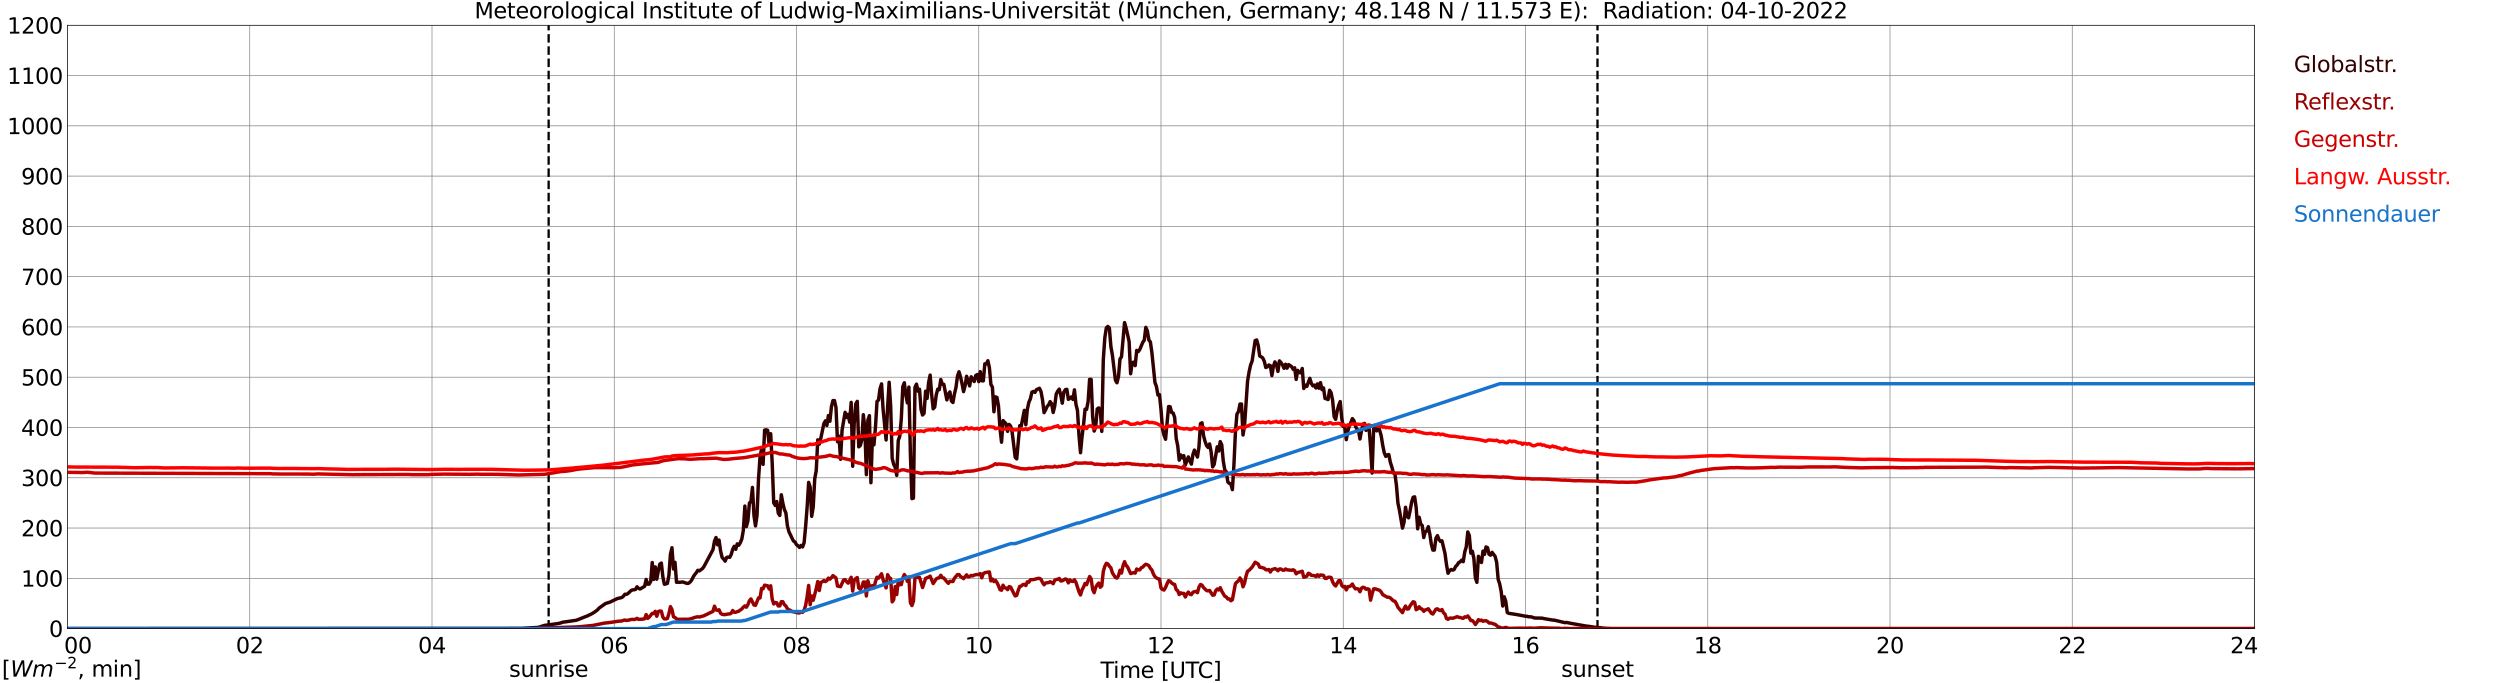<?xml version="1.0" encoding="utf-8" standalone="no"?>
<!DOCTYPE svg PUBLIC "-//W3C//DTD SVG 1.1//EN"
  "http://www.w3.org/Graphics/SVG/1.1/DTD/svg11.dtd">
<svg xmlns:xlink="http://www.w3.org/1999/xlink" width="1085.4pt" height="296.64pt" viewBox="0 0 1085.4 296.64" xmlns="http://www.w3.org/2000/svg" version="1.1">
 <defs>
  <style type="text/css">*{stroke-linejoin: round; stroke-linecap: butt}</style>
 </defs>
 <g id="figure_1">
  <g id="patch_1">
   <path d="M 0 296.64 
L 1085.4 296.64 
L 1085.4 0 
L 0 0 
z
" style="fill: #ffffff"/>
  </g>
  <g id="axes_1">
   <g id="patch_2">
    <path d="M 29.306 272.909 
L 978.814 272.909 
L 978.814 10.976 
L 29.306 10.976 
z
" style="fill: #ffffff"/>
   </g>
   <g id="patch_3">
    <path d="M 978.814 272.909 
L 978.814 272.909 
L 978.814 10.976 
L 978.814 10.976 
z
" clip-path="url(#p7611c0f909)" style="fill: #d3d3d3; opacity: 0.25; stroke: #d3d3d3; stroke-linejoin: miter"/>
   </g>
   <g id="matplotlib.axis_1">
    <g id="xtick_1">
     <g id="line2d_1">
      <path d="M 29.306 272.909 
L 29.306 10.976 
" clip-path="url(#p7611c0f909)" style="fill: none; stroke: #808080; stroke-width: 0.3; stroke-linecap: square"/>
     </g>
     <g id="line2d_2"/>
     <g id="text_1">
      <!--    00 -->
      <g transform="translate(18.733 283.627) scale(0.095 -0.095)">
       <defs>
        <path id="DejaVuSans-20" transform="scale(0.016)"/>
        <path id="DejaVuSans-30" d="M 2034 4250 
Q 1547 4250 1301 3770 
Q 1056 3291 1056 2328 
Q 1056 1369 1301 889 
Q 1547 409 2034 409 
Q 2525 409 2770 889 
Q 3016 1369 3016 2328 
Q 3016 3291 2770 3770 
Q 2525 4250 2034 4250 
z
M 2034 4750 
Q 2819 4750 3233 4129 
Q 3647 3509 3647 2328 
Q 3647 1150 3233 529 
Q 2819 -91 2034 -91 
Q 1250 -91 836 529 
Q 422 1150 422 2328 
Q 422 3509 836 4129 
Q 1250 4750 2034 4750 
z
" transform="scale(0.016)"/>
       </defs>
       <use xlink:href="#DejaVuSans-20"/>
       <use xlink:href="#DejaVuSans-20" transform="translate(31.787 0)"/>
       <use xlink:href="#DejaVuSans-20" transform="translate(63.574 0)"/>
       <use xlink:href="#DejaVuSans-30" transform="translate(95.361 0)"/>
       <use xlink:href="#DejaVuSans-30" transform="translate(158.984 0)"/>
      </g>
     </g>
    </g>
    <g id="xtick_2">
     <g id="line2d_3">
      <path d="M 108.431 272.909 
L 108.431 10.976 
" clip-path="url(#p7611c0f909)" style="fill: none; stroke: #808080; stroke-width: 0.3; stroke-linecap: square"/>
     </g>
     <g id="line2d_4"/>
     <g id="text_2">
      <!-- 02 -->
      <g transform="translate(102.387 283.627) scale(0.095 -0.095)">
       <defs>
        <path id="DejaVuSans-32" d="M 1228 531 
L 3431 531 
L 3431 0 
L 469 0 
L 469 531 
Q 828 903 1448 1529 
Q 2069 2156 2228 2338 
Q 2531 2678 2651 2914 
Q 2772 3150 2772 3378 
Q 2772 3750 2511 3984 
Q 2250 4219 1831 4219 
Q 1534 4219 1204 4116 
Q 875 4013 500 3803 
L 500 4441 
Q 881 4594 1212 4672 
Q 1544 4750 1819 4750 
Q 2544 4750 2975 4387 
Q 3406 4025 3406 3419 
Q 3406 3131 3298 2873 
Q 3191 2616 2906 2266 
Q 2828 2175 2409 1742 
Q 1991 1309 1228 531 
z
" transform="scale(0.016)"/>
       </defs>
       <use xlink:href="#DejaVuSans-30"/>
       <use xlink:href="#DejaVuSans-32" transform="translate(63.623 0)"/>
      </g>
     </g>
    </g>
    <g id="xtick_3">
     <g id="line2d_5">
      <path d="M 187.557 272.909 
L 187.557 10.976 
" clip-path="url(#p7611c0f909)" style="fill: none; stroke: #808080; stroke-width: 0.3; stroke-linecap: square"/>
     </g>
     <g id="line2d_6"/>
     <g id="text_3">
      <!-- 04 -->
      <g transform="translate(181.513 283.627) scale(0.095 -0.095)">
       <defs>
        <path id="DejaVuSans-34" d="M 2419 4116 
L 825 1625 
L 2419 1625 
L 2419 4116 
z
M 2253 4666 
L 3047 4666 
L 3047 1625 
L 3713 1625 
L 3713 1100 
L 3047 1100 
L 3047 0 
L 2419 0 
L 2419 1100 
L 313 1100 
L 313 1709 
L 2253 4666 
z
" transform="scale(0.016)"/>
       </defs>
       <use xlink:href="#DejaVuSans-30"/>
       <use xlink:href="#DejaVuSans-34" transform="translate(63.623 0)"/>
      </g>
     </g>
    </g>
    <g id="xtick_4">
     <g id="line2d_7">
      <path d="M 266.683 272.909 
L 266.683 10.976 
" clip-path="url(#p7611c0f909)" style="fill: none; stroke: #808080; stroke-width: 0.3; stroke-linecap: square"/>
     </g>
     <g id="line2d_8"/>
     <g id="text_4">
      <!-- 06 -->
      <g transform="translate(260.638 283.627) scale(0.095 -0.095)">
       <defs>
        <path id="DejaVuSans-36" d="M 2113 2584 
Q 1688 2584 1439 2293 
Q 1191 2003 1191 1497 
Q 1191 994 1439 701 
Q 1688 409 2113 409 
Q 2538 409 2786 701 
Q 3034 994 3034 1497 
Q 3034 2003 2786 2293 
Q 2538 2584 2113 2584 
z
M 3366 4563 
L 3366 3988 
Q 3128 4100 2886 4159 
Q 2644 4219 2406 4219 
Q 1781 4219 1451 3797 
Q 1122 3375 1075 2522 
Q 1259 2794 1537 2939 
Q 1816 3084 2150 3084 
Q 2853 3084 3261 2657 
Q 3669 2231 3669 1497 
Q 3669 778 3244 343 
Q 2819 -91 2113 -91 
Q 1303 -91 875 529 
Q 447 1150 447 2328 
Q 447 3434 972 4092 
Q 1497 4750 2381 4750 
Q 2619 4750 2861 4703 
Q 3103 4656 3366 4563 
z
" transform="scale(0.016)"/>
       </defs>
       <use xlink:href="#DejaVuSans-30"/>
       <use xlink:href="#DejaVuSans-36" transform="translate(63.623 0)"/>
      </g>
     </g>
    </g>
    <g id="xtick_5">
     <g id="line2d_9">
      <path d="M 345.808 272.909 
L 345.808 10.976 
" clip-path="url(#p7611c0f909)" style="fill: none; stroke: #808080; stroke-width: 0.3; stroke-linecap: square"/>
     </g>
     <g id="line2d_10"/>
     <g id="text_5">
      <!-- 08 -->
      <g transform="translate(339.764 283.627) scale(0.095 -0.095)">
       <defs>
        <path id="DejaVuSans-38" d="M 2034 2216 
Q 1584 2216 1326 1975 
Q 1069 1734 1069 1313 
Q 1069 891 1326 650 
Q 1584 409 2034 409 
Q 2484 409 2743 651 
Q 3003 894 3003 1313 
Q 3003 1734 2745 1975 
Q 2488 2216 2034 2216 
z
M 1403 2484 
Q 997 2584 770 2862 
Q 544 3141 544 3541 
Q 544 4100 942 4425 
Q 1341 4750 2034 4750 
Q 2731 4750 3128 4425 
Q 3525 4100 3525 3541 
Q 3525 3141 3298 2862 
Q 3072 2584 2669 2484 
Q 3125 2378 3379 2068 
Q 3634 1759 3634 1313 
Q 3634 634 3220 271 
Q 2806 -91 2034 -91 
Q 1263 -91 848 271 
Q 434 634 434 1313 
Q 434 1759 690 2068 
Q 947 2378 1403 2484 
z
M 1172 3481 
Q 1172 3119 1398 2916 
Q 1625 2713 2034 2713 
Q 2441 2713 2670 2916 
Q 2900 3119 2900 3481 
Q 2900 3844 2670 4047 
Q 2441 4250 2034 4250 
Q 1625 4250 1398 4047 
Q 1172 3844 1172 3481 
z
" transform="scale(0.016)"/>
       </defs>
       <use xlink:href="#DejaVuSans-30"/>
       <use xlink:href="#DejaVuSans-38" transform="translate(63.623 0)"/>
      </g>
     </g>
    </g>
    <g id="xtick_6">
     <g id="line2d_11">
      <path d="M 424.934 272.909 
L 424.934 10.976 
" clip-path="url(#p7611c0f909)" style="fill: none; stroke: #808080; stroke-width: 0.3; stroke-linecap: square"/>
     </g>
     <g id="line2d_12"/>
     <g id="text_6">
      <!-- 10 -->
      <g transform="translate(418.89 283.627) scale(0.095 -0.095)">
       <defs>
        <path id="DejaVuSans-31" d="M 794 531 
L 1825 531 
L 1825 4091 
L 703 3866 
L 703 4441 
L 1819 4666 
L 2450 4666 
L 2450 531 
L 3481 531 
L 3481 0 
L 794 0 
L 794 531 
z
" transform="scale(0.016)"/>
       </defs>
       <use xlink:href="#DejaVuSans-31"/>
       <use xlink:href="#DejaVuSans-30" transform="translate(63.623 0)"/>
      </g>
     </g>
    </g>
    <g id="xtick_7">
     <g id="line2d_13">
      <path d="M 504.06 272.909 
L 504.06 10.976 
" clip-path="url(#p7611c0f909)" style="fill: none; stroke: #808080; stroke-width: 0.3; stroke-linecap: square"/>
     </g>
     <g id="line2d_14"/>
     <g id="text_7">
      <!-- 12 -->
      <g transform="translate(498.015 283.627) scale(0.095 -0.095)">
       <use xlink:href="#DejaVuSans-31"/>
       <use xlink:href="#DejaVuSans-32" transform="translate(63.623 0)"/>
      </g>
     </g>
    </g>
    <g id="xtick_8">
     <g id="line2d_15">
      <path d="M 583.185 272.909 
L 583.185 10.976 
" clip-path="url(#p7611c0f909)" style="fill: none; stroke: #808080; stroke-width: 0.3; stroke-linecap: square"/>
     </g>
     <g id="line2d_16"/>
     <g id="text_8">
      <!-- 14 -->
      <g transform="translate(577.141 283.627) scale(0.095 -0.095)">
       <use xlink:href="#DejaVuSans-31"/>
       <use xlink:href="#DejaVuSans-34" transform="translate(63.623 0)"/>
      </g>
     </g>
    </g>
    <g id="xtick_9">
     <g id="line2d_17">
      <path d="M 662.311 272.909 
L 662.311 10.976 
" clip-path="url(#p7611c0f909)" style="fill: none; stroke: #808080; stroke-width: 0.3; stroke-linecap: square"/>
     </g>
     <g id="line2d_18"/>
     <g id="text_9">
      <!-- 16 -->
      <g transform="translate(656.267 283.627) scale(0.095 -0.095)">
       <use xlink:href="#DejaVuSans-31"/>
       <use xlink:href="#DejaVuSans-36" transform="translate(63.623 0)"/>
      </g>
     </g>
    </g>
    <g id="xtick_10">
     <g id="line2d_19">
      <path d="M 741.437 272.909 
L 741.437 10.976 
" clip-path="url(#p7611c0f909)" style="fill: none; stroke: #808080; stroke-width: 0.3; stroke-linecap: square"/>
     </g>
     <g id="line2d_20"/>
     <g id="text_10">
      <!-- 18 -->
      <g transform="translate(735.392 283.627) scale(0.095 -0.095)">
       <use xlink:href="#DejaVuSans-31"/>
       <use xlink:href="#DejaVuSans-38" transform="translate(63.623 0)"/>
      </g>
     </g>
    </g>
    <g id="xtick_11">
     <g id="line2d_21">
      <path d="M 820.562 272.909 
L 820.562 10.976 
" clip-path="url(#p7611c0f909)" style="fill: none; stroke: #808080; stroke-width: 0.3; stroke-linecap: square"/>
     </g>
     <g id="line2d_22"/>
     <g id="text_11">
      <!-- 20 -->
      <g transform="translate(814.518 283.627) scale(0.095 -0.095)">
       <use xlink:href="#DejaVuSans-32"/>
       <use xlink:href="#DejaVuSans-30" transform="translate(63.623 0)"/>
      </g>
     </g>
    </g>
    <g id="xtick_12">
     <g id="line2d_23">
      <path d="M 899.688 272.909 
L 899.688 10.976 
" clip-path="url(#p7611c0f909)" style="fill: none; stroke: #808080; stroke-width: 0.3; stroke-linecap: square"/>
     </g>
     <g id="line2d_24"/>
     <g id="text_12">
      <!-- 22 -->
      <g transform="translate(893.644 283.627) scale(0.095 -0.095)">
       <use xlink:href="#DejaVuSans-32"/>
       <use xlink:href="#DejaVuSans-32" transform="translate(63.623 0)"/>
      </g>
     </g>
    </g>
    <g id="xtick_13">
     <g id="line2d_25">
      <path d="M 978.814 272.909 
L 978.814 10.976 
" clip-path="url(#p7611c0f909)" style="fill: none; stroke: #808080; stroke-width: 0.3; stroke-linecap: square"/>
     </g>
     <g id="line2d_26"/>
     <g id="text_13">
      <!-- 24    -->
      <g transform="translate(968.241 283.627) scale(0.095 -0.095)">
       <use xlink:href="#DejaVuSans-32"/>
       <use xlink:href="#DejaVuSans-34" transform="translate(63.623 0)"/>
       <use xlink:href="#DejaVuSans-20" transform="translate(127.246 0)"/>
       <use xlink:href="#DejaVuSans-20" transform="translate(159.033 0)"/>
       <use xlink:href="#DejaVuSans-20" transform="translate(190.82 0)"/>
      </g>
     </g>
    </g>
    <g id="text_14">
     <!-- Time [UTC] -->
     <g transform="translate(477.806 294.322) scale(0.095 -0.095)">
      <defs>
       <path id="DejaVuSans-54" d="M -19 4666 
L 3928 4666 
L 3928 4134 
L 2272 4134 
L 2272 0 
L 1638 0 
L 1638 4134 
L -19 4134 
L -19 4666 
z
" transform="scale(0.016)"/>
       <path id="DejaVuSans-69" d="M 603 3500 
L 1178 3500 
L 1178 0 
L 603 0 
L 603 3500 
z
M 603 4863 
L 1178 4863 
L 1178 4134 
L 603 4134 
L 603 4863 
z
" transform="scale(0.016)"/>
       <path id="DejaVuSans-6d" d="M 3328 2828 
Q 3544 3216 3844 3400 
Q 4144 3584 4550 3584 
Q 5097 3584 5394 3201 
Q 5691 2819 5691 2113 
L 5691 0 
L 5113 0 
L 5113 2094 
Q 5113 2597 4934 2840 
Q 4756 3084 4391 3084 
Q 3944 3084 3684 2787 
Q 3425 2491 3425 1978 
L 3425 0 
L 2847 0 
L 2847 2094 
Q 2847 2600 2669 2842 
Q 2491 3084 2119 3084 
Q 1678 3084 1418 2786 
Q 1159 2488 1159 1978 
L 1159 0 
L 581 0 
L 581 3500 
L 1159 3500 
L 1159 2956 
Q 1356 3278 1631 3431 
Q 1906 3584 2284 3584 
Q 2666 3584 2933 3390 
Q 3200 3197 3328 2828 
z
" transform="scale(0.016)"/>
       <path id="DejaVuSans-65" d="M 3597 1894 
L 3597 1613 
L 953 1613 
Q 991 1019 1311 708 
Q 1631 397 2203 397 
Q 2534 397 2845 478 
Q 3156 559 3463 722 
L 3463 178 
Q 3153 47 2828 -22 
Q 2503 -91 2169 -91 
Q 1331 -91 842 396 
Q 353 884 353 1716 
Q 353 2575 817 3079 
Q 1281 3584 2069 3584 
Q 2775 3584 3186 3129 
Q 3597 2675 3597 1894 
z
M 3022 2063 
Q 3016 2534 2758 2815 
Q 2500 3097 2075 3097 
Q 1594 3097 1305 2825 
Q 1016 2553 972 2059 
L 3022 2063 
z
" transform="scale(0.016)"/>
       <path id="DejaVuSans-5b" d="M 550 4863 
L 1875 4863 
L 1875 4416 
L 1125 4416 
L 1125 -397 
L 1875 -397 
L 1875 -844 
L 550 -844 
L 550 4863 
z
" transform="scale(0.016)"/>
       <path id="DejaVuSans-55" d="M 556 4666 
L 1191 4666 
L 1191 1831 
Q 1191 1081 1462 751 
Q 1734 422 2344 422 
Q 2950 422 3222 751 
Q 3494 1081 3494 1831 
L 3494 4666 
L 4128 4666 
L 4128 1753 
Q 4128 841 3676 375 
Q 3225 -91 2344 -91 
Q 1459 -91 1007 375 
Q 556 841 556 1753 
L 556 4666 
z
" transform="scale(0.016)"/>
       <path id="DejaVuSans-43" d="M 4122 4306 
L 4122 3641 
Q 3803 3938 3442 4084 
Q 3081 4231 2675 4231 
Q 1875 4231 1450 3742 
Q 1025 3253 1025 2328 
Q 1025 1406 1450 917 
Q 1875 428 2675 428 
Q 3081 428 3442 575 
Q 3803 722 4122 1019 
L 4122 359 
Q 3791 134 3420 21 
Q 3050 -91 2638 -91 
Q 1578 -91 968 557 
Q 359 1206 359 2328 
Q 359 3453 968 4101 
Q 1578 4750 2638 4750 
Q 3056 4750 3426 4639 
Q 3797 4528 4122 4306 
z
" transform="scale(0.016)"/>
       <path id="DejaVuSans-5d" d="M 1947 4863 
L 1947 -844 
L 622 -844 
L 622 -397 
L 1369 -397 
L 1369 4416 
L 622 4416 
L 622 4863 
L 1947 4863 
z
" transform="scale(0.016)"/>
      </defs>
      <use xlink:href="#DejaVuSans-54"/>
      <use xlink:href="#DejaVuSans-69" transform="translate(57.959 0)"/>
      <use xlink:href="#DejaVuSans-6d" transform="translate(85.742 0)"/>
      <use xlink:href="#DejaVuSans-65" transform="translate(183.154 0)"/>
      <use xlink:href="#DejaVuSans-20" transform="translate(244.678 0)"/>
      <use xlink:href="#DejaVuSans-5b" transform="translate(276.465 0)"/>
      <use xlink:href="#DejaVuSans-55" transform="translate(315.479 0)"/>
      <use xlink:href="#DejaVuSans-54" transform="translate(388.672 0)"/>
      <use xlink:href="#DejaVuSans-43" transform="translate(443.881 0)"/>
      <use xlink:href="#DejaVuSans-5d" transform="translate(513.705 0)"/>
     </g>
    </g>
   </g>
   <g id="matplotlib.axis_2">
    <g id="ytick_1">
     <g id="line2d_27">
      <path d="M 29.306 272.909 
L 978.814 272.909 
" clip-path="url(#p7611c0f909)" style="fill: none; stroke: #808080; stroke-width: 0.3; stroke-linecap: square"/>
     </g>
     <g id="line2d_28"/>
     <g id="text_15">
      <!-- 0 -->
      <g transform="translate(21.261 276.518) scale(0.095 -0.095)">
       <use xlink:href="#DejaVuSans-30"/>
      </g>
     </g>
    </g>
    <g id="ytick_2">
     <g id="line2d_29">
      <path d="M 29.306 251.081 
L 978.814 251.081 
" clip-path="url(#p7611c0f909)" style="fill: none; stroke: #808080; stroke-width: 0.3; stroke-linecap: square"/>
     </g>
     <g id="line2d_30"/>
     <g id="text_16">
      <!-- 100 -->
      <g transform="translate(9.173 254.69) scale(0.095 -0.095)">
       <use xlink:href="#DejaVuSans-31"/>
       <use xlink:href="#DejaVuSans-30" transform="translate(63.623 0)"/>
       <use xlink:href="#DejaVuSans-30" transform="translate(127.246 0)"/>
      </g>
     </g>
    </g>
    <g id="ytick_3">
     <g id="line2d_31">
      <path d="M 29.306 229.253 
L 978.814 229.253 
" clip-path="url(#p7611c0f909)" style="fill: none; stroke: #808080; stroke-width: 0.3; stroke-linecap: square"/>
     </g>
     <g id="line2d_32"/>
     <g id="text_17">
      <!-- 200 -->
      <g transform="translate(9.173 232.863) scale(0.095 -0.095)">
       <use xlink:href="#DejaVuSans-32"/>
       <use xlink:href="#DejaVuSans-30" transform="translate(63.623 0)"/>
       <use xlink:href="#DejaVuSans-30" transform="translate(127.246 0)"/>
      </g>
     </g>
    </g>
    <g id="ytick_4">
     <g id="line2d_33">
      <path d="M 29.306 207.426 
L 978.814 207.426 
" clip-path="url(#p7611c0f909)" style="fill: none; stroke: #808080; stroke-width: 0.3; stroke-linecap: square"/>
     </g>
     <g id="line2d_34"/>
     <g id="text_18">
      <!-- 300 -->
      <g transform="translate(9.173 211.035) scale(0.095 -0.095)">
       <defs>
        <path id="DejaVuSans-33" d="M 2597 2516 
Q 3050 2419 3304 2112 
Q 3559 1806 3559 1356 
Q 3559 666 3084 287 
Q 2609 -91 1734 -91 
Q 1441 -91 1130 -33 
Q 819 25 488 141 
L 488 750 
Q 750 597 1062 519 
Q 1375 441 1716 441 
Q 2309 441 2620 675 
Q 2931 909 2931 1356 
Q 2931 1769 2642 2001 
Q 2353 2234 1838 2234 
L 1294 2234 
L 1294 2753 
L 1863 2753 
Q 2328 2753 2575 2939 
Q 2822 3125 2822 3475 
Q 2822 3834 2567 4026 
Q 2313 4219 1838 4219 
Q 1578 4219 1281 4162 
Q 984 4106 628 3988 
L 628 4550 
Q 988 4650 1302 4700 
Q 1616 4750 1894 4750 
Q 2613 4750 3031 4423 
Q 3450 4097 3450 3541 
Q 3450 3153 3228 2886 
Q 3006 2619 2597 2516 
z
" transform="scale(0.016)"/>
       </defs>
       <use xlink:href="#DejaVuSans-33"/>
       <use xlink:href="#DejaVuSans-30" transform="translate(63.623 0)"/>
       <use xlink:href="#DejaVuSans-30" transform="translate(127.246 0)"/>
      </g>
     </g>
    </g>
    <g id="ytick_5">
     <g id="line2d_35">
      <path d="M 29.306 185.598 
L 978.814 185.598 
" clip-path="url(#p7611c0f909)" style="fill: none; stroke: #808080; stroke-width: 0.3; stroke-linecap: square"/>
     </g>
     <g id="line2d_36"/>
     <g id="text_19">
      <!-- 400 -->
      <g transform="translate(9.173 189.207) scale(0.095 -0.095)">
       <use xlink:href="#DejaVuSans-34"/>
       <use xlink:href="#DejaVuSans-30" transform="translate(63.623 0)"/>
       <use xlink:href="#DejaVuSans-30" transform="translate(127.246 0)"/>
      </g>
     </g>
    </g>
    <g id="ytick_6">
     <g id="line2d_37">
      <path d="M 29.306 163.77 
L 978.814 163.77 
" clip-path="url(#p7611c0f909)" style="fill: none; stroke: #808080; stroke-width: 0.3; stroke-linecap: square"/>
     </g>
     <g id="line2d_38"/>
     <g id="text_20">
      <!-- 500 -->
      <g transform="translate(9.173 167.379) scale(0.095 -0.095)">
       <defs>
        <path id="DejaVuSans-35" d="M 691 4666 
L 3169 4666 
L 3169 4134 
L 1269 4134 
L 1269 2991 
Q 1406 3038 1543 3061 
Q 1681 3084 1819 3084 
Q 2600 3084 3056 2656 
Q 3513 2228 3513 1497 
Q 3513 744 3044 326 
Q 2575 -91 1722 -91 
Q 1428 -91 1123 -41 
Q 819 9 494 109 
L 494 744 
Q 775 591 1075 516 
Q 1375 441 1709 441 
Q 2250 441 2565 725 
Q 2881 1009 2881 1497 
Q 2881 1984 2565 2268 
Q 2250 2553 1709 2553 
Q 1456 2553 1204 2497 
Q 953 2441 691 2322 
L 691 4666 
z
" transform="scale(0.016)"/>
       </defs>
       <use xlink:href="#DejaVuSans-35"/>
       <use xlink:href="#DejaVuSans-30" transform="translate(63.623 0)"/>
       <use xlink:href="#DejaVuSans-30" transform="translate(127.246 0)"/>
      </g>
     </g>
    </g>
    <g id="ytick_7">
     <g id="line2d_39">
      <path d="M 29.306 141.942 
L 978.814 141.942 
" clip-path="url(#p7611c0f909)" style="fill: none; stroke: #808080; stroke-width: 0.3; stroke-linecap: square"/>
     </g>
     <g id="line2d_40"/>
     <g id="text_21">
      <!-- 600 -->
      <g transform="translate(9.173 145.551) scale(0.095 -0.095)">
       <use xlink:href="#DejaVuSans-36"/>
       <use xlink:href="#DejaVuSans-30" transform="translate(63.623 0)"/>
       <use xlink:href="#DejaVuSans-30" transform="translate(127.246 0)"/>
      </g>
     </g>
    </g>
    <g id="ytick_8">
     <g id="line2d_41">
      <path d="M 29.306 120.114 
L 978.814 120.114 
" clip-path="url(#p7611c0f909)" style="fill: none; stroke: #808080; stroke-width: 0.3; stroke-linecap: square"/>
     </g>
     <g id="line2d_42"/>
     <g id="text_22">
      <!-- 700 -->
      <g transform="translate(9.173 123.724) scale(0.095 -0.095)">
       <defs>
        <path id="DejaVuSans-37" d="M 525 4666 
L 3525 4666 
L 3525 4397 
L 1831 0 
L 1172 0 
L 2766 4134 
L 525 4134 
L 525 4666 
z
" transform="scale(0.016)"/>
       </defs>
       <use xlink:href="#DejaVuSans-37"/>
       <use xlink:href="#DejaVuSans-30" transform="translate(63.623 0)"/>
       <use xlink:href="#DejaVuSans-30" transform="translate(127.246 0)"/>
      </g>
     </g>
    </g>
    <g id="ytick_9">
     <g id="line2d_43">
      <path d="M 29.306 98.287 
L 978.814 98.287 
" clip-path="url(#p7611c0f909)" style="fill: none; stroke: #808080; stroke-width: 0.3; stroke-linecap: square"/>
     </g>
     <g id="line2d_44"/>
     <g id="text_23">
      <!-- 800 -->
      <g transform="translate(9.173 101.896) scale(0.095 -0.095)">
       <use xlink:href="#DejaVuSans-38"/>
       <use xlink:href="#DejaVuSans-30" transform="translate(63.623 0)"/>
       <use xlink:href="#DejaVuSans-30" transform="translate(127.246 0)"/>
      </g>
     </g>
    </g>
    <g id="ytick_10">
     <g id="line2d_45">
      <path d="M 29.306 76.459 
L 978.814 76.459 
" clip-path="url(#p7611c0f909)" style="fill: none; stroke: #808080; stroke-width: 0.3; stroke-linecap: square"/>
     </g>
     <g id="line2d_46"/>
     <g id="text_24">
      <!-- 900 -->
      <g transform="translate(9.173 80.068) scale(0.095 -0.095)">
       <defs>
        <path id="DejaVuSans-39" d="M 703 97 
L 703 672 
Q 941 559 1184 500 
Q 1428 441 1663 441 
Q 2288 441 2617 861 
Q 2947 1281 2994 2138 
Q 2813 1869 2534 1725 
Q 2256 1581 1919 1581 
Q 1219 1581 811 2004 
Q 403 2428 403 3163 
Q 403 3881 828 4315 
Q 1253 4750 1959 4750 
Q 2769 4750 3195 4129 
Q 3622 3509 3622 2328 
Q 3622 1225 3098 567 
Q 2575 -91 1691 -91 
Q 1453 -91 1209 -44 
Q 966 3 703 97 
z
M 1959 2075 
Q 2384 2075 2632 2365 
Q 2881 2656 2881 3163 
Q 2881 3666 2632 3958 
Q 2384 4250 1959 4250 
Q 1534 4250 1286 3958 
Q 1038 3666 1038 3163 
Q 1038 2656 1286 2365 
Q 1534 2075 1959 2075 
z
" transform="scale(0.016)"/>
       </defs>
       <use xlink:href="#DejaVuSans-39"/>
       <use xlink:href="#DejaVuSans-30" transform="translate(63.623 0)"/>
       <use xlink:href="#DejaVuSans-30" transform="translate(127.246 0)"/>
      </g>
     </g>
    </g>
    <g id="ytick_11">
     <g id="line2d_47">
      <path d="M 29.306 54.631 
L 978.814 54.631 
" clip-path="url(#p7611c0f909)" style="fill: none; stroke: #808080; stroke-width: 0.3; stroke-linecap: square"/>
     </g>
     <g id="line2d_48"/>
     <g id="text_25">
      <!-- 1000 -->
      <g transform="translate(3.128 58.24) scale(0.095 -0.095)">
       <use xlink:href="#DejaVuSans-31"/>
       <use xlink:href="#DejaVuSans-30" transform="translate(63.623 0)"/>
       <use xlink:href="#DejaVuSans-30" transform="translate(127.246 0)"/>
       <use xlink:href="#DejaVuSans-30" transform="translate(190.869 0)"/>
      </g>
     </g>
    </g>
    <g id="ytick_12">
     <g id="line2d_49">
      <path d="M 29.306 32.803 
L 978.814 32.803 
" clip-path="url(#p7611c0f909)" style="fill: none; stroke: #808080; stroke-width: 0.3; stroke-linecap: square"/>
     </g>
     <g id="line2d_50"/>
     <g id="text_26">
      <!-- 1100 -->
      <g transform="translate(3.128 36.413) scale(0.095 -0.095)">
       <use xlink:href="#DejaVuSans-31"/>
       <use xlink:href="#DejaVuSans-31" transform="translate(63.623 0)"/>
       <use xlink:href="#DejaVuSans-30" transform="translate(127.246 0)"/>
       <use xlink:href="#DejaVuSans-30" transform="translate(190.869 0)"/>
      </g>
     </g>
    </g>
    <g id="ytick_13">
     <g id="line2d_51">
      <path d="M 29.306 10.976 
L 978.814 10.976 
" clip-path="url(#p7611c0f909)" style="fill: none; stroke: #808080; stroke-width: 0.3; stroke-linecap: square"/>
     </g>
     <g id="line2d_52"/>
     <g id="text_27">
      <!-- 1200 -->
      <g transform="translate(3.128 14.585) scale(0.095 -0.095)">
       <use xlink:href="#DejaVuSans-31"/>
       <use xlink:href="#DejaVuSans-32" transform="translate(63.623 0)"/>
       <use xlink:href="#DejaVuSans-30" transform="translate(127.246 0)"/>
       <use xlink:href="#DejaVuSans-30" transform="translate(190.869 0)"/>
      </g>
     </g>
    </g>
   </g>
   <g id="line2d_53">
    <path d="M 238.198 272.909 
L 238.198 10.976 
" clip-path="url(#p7611c0f909)" style="fill: none; stroke-dasharray: 3.7,1.6; stroke-dashoffset: 0; stroke: #000000"/>
   </g>
   <g id="line2d_54">
    <path d="M 693.566 272.909 
L 693.566 10.976 
" clip-path="url(#p7611c0f909)" style="fill: none; stroke-dasharray: 3.7,1.6; stroke-dashoffset: 0; stroke: #000000"/>
   </g>
   <g id="line2d_55">
    <path d="M 29.306 272.909 
L 226.461 272.835 
L 230.417 272.57 
L 233.714 272.389 
L 235.033 271.964 
L 236.351 271.538 
L 242.286 270.726 
L 243.604 270.403 
L 244.264 270.139 
L 245.583 269.977 
L 250.198 269.288 
L 251.517 268.801 
L 253.495 267.991 
L 254.814 267.485 
L 256.792 266.55 
L 258.111 265.76 
L 259.43 264.767 
L 260.089 264.018 
L 262.726 262.132 
L 263.386 261.849 
L 264.705 261.465 
L 268.002 259.884 
L 269.98 259.417 
L 270.639 258.869 
L 271.298 257.998 
L 271.958 258.059 
L 272.617 257.695 
L 273.936 256.438 
L 274.595 256.093 
L 275.255 256.073 
L 275.914 255.89 
L 276.573 254.757 
L 277.233 255.464 
L 277.892 255.709 
L 279.87 254.554 
L 280.53 251.574 
L 281.189 253.641 
L 281.849 253.58 
L 282.508 252.465 
L 283.167 244.238 
L 283.827 251.553 
L 284.486 246.122 
L 285.145 251.452 
L 285.805 247.844 
L 286.464 244.926 
L 287.124 244.461 
L 287.783 250.378 
L 288.442 253.641 
L 289.102 253.519 
L 289.761 253.277 
L 290.42 249.73 
L 291.08 240.63 
L 291.739 237.812 
L 292.399 247.034 
L 293.058 244.135 
L 293.717 252.81 
L 294.377 252.749 
L 295.036 252.829 
L 296.355 252.648 
L 298.333 253.316 
L 298.992 253.196 
L 299.652 252.668 
L 300.311 251.817 
L 300.971 250.459 
L 301.63 249.446 
L 302.289 248.676 
L 302.949 247.602 
L 303.608 247.844 
L 304.927 246.912 
L 305.586 246.061 
L 306.905 243.588 
L 309.543 238.644 
L 310.202 234.935 
L 310.861 233.374 
L 311.521 236.535 
L 312.18 234.468 
L 312.839 239.17 
L 313.499 241.988 
L 314.158 242.697 
L 314.818 243.629 
L 315.477 242.049 
L 316.136 241.846 
L 316.796 241.988 
L 317.455 240.752 
L 318.114 238.482 
L 318.774 237.183 
L 319.433 238.482 
L 320.093 236.131 
L 320.752 236.718 
L 321.411 235.603 
L 322.071 233.981 
L 322.73 230.233 
L 323.39 219.715 
L 324.049 228.612 
L 324.708 226.158 
L 325.368 218.396 
L 326.027 217.789 
L 326.686 211.627 
L 327.346 223.829 
L 328.005 228.328 
L 328.665 223.788 
L 329.324 207.816 
L 329.983 198.171 
L 330.643 194.968 
L 331.302 201.595 
L 331.961 186.739 
L 332.621 186.597 
L 333.28 186.82 
L 333.94 193.082 
L 334.599 188.3 
L 335.258 201.109 
L 335.918 218.335 
L 336.577 219.431 
L 337.236 217.748 
L 337.896 222.794 
L 338.555 223.788 
L 339.215 214.81 
L 339.874 218.416 
L 340.533 221.173 
L 341.193 222.672 
L 341.852 228.247 
L 342.512 230.821 
L 343.83 233.577 
L 344.49 234.874 
L 345.149 235.339 
L 345.808 236.474 
L 346.468 236.982 
L 347.127 237.67 
L 347.787 236.799 
L 348.446 237.447 
L 349.105 235.644 
L 349.765 228.631 
L 350.424 220.16 
L 351.083 209.438 
L 351.743 211.505 
L 352.402 224.172 
L 353.062 220.099 
L 353.721 207.897 
L 354.38 204.311 
L 355.04 190.954 
L 355.699 192.818 
L 356.359 190.286 
L 357.677 183.983 
L 358.337 182.706 
L 358.996 184.733 
L 359.655 180.416 
L 360.315 182.889 
L 360.974 176.524 
L 361.634 173.909 
L 362.293 173.909 
L 362.952 176.95 
L 363.612 191.806 
L 364.271 189.394 
L 364.93 199.406 
L 365.59 186.779 
L 366.909 179.017 
L 367.568 181.267 
L 368.227 179.868 
L 368.887 183.273 
L 369.546 174.701 
L 370.206 202.427 
L 370.865 183.821 
L 371.524 175.411 
L 372.184 174.254 
L 372.843 193.995 
L 373.502 193.447 
L 374.162 190.996 
L 374.821 180.051 
L 375.481 185.665 
L 376.14 206.074 
L 376.799 182.422 
L 377.459 180.457 
L 378.118 209.58 
L 378.777 189.252 
L 379.437 193.102 
L 380.096 185.482 
L 380.756 174.315 
L 381.415 173.667 
L 382.074 168.782 
L 382.734 166.675 
L 383.393 177.578 
L 384.712 191.015 
L 385.371 176.585 
L 386.031 165.986 
L 386.69 176.301 
L 387.349 199.022 
L 388.009 201.615 
L 388.668 202.953 
L 389.328 206.397 
L 389.987 191.238 
L 390.646 189.374 
L 391.306 181.835 
L 391.965 167.85 
L 392.624 166.189 
L 393.284 171.519 
L 393.943 174.924 
L 394.603 168.053 
L 395.262 197.258 
L 395.921 216.491 
L 396.581 216.268 
L 397.24 168.214 
L 397.899 166.776 
L 398.559 169.836 
L 399.218 169.004 
L 399.878 177.842 
L 400.537 180.174 
L 401.196 179.442 
L 401.856 169.836 
L 402.515 172.977 
L 403.175 165.986 
L 403.834 162.845 
L 404.493 171.377 
L 405.153 177.497 
L 405.812 176.747 
L 406.471 171.499 
L 407.131 168.945 
L 407.79 169.188 
L 408.45 164.789 
L 409.109 166.817 
L 409.768 166.856 
L 411.087 173.606 
L 411.746 171.174 
L 412.406 170.161 
L 413.065 174.073 
L 413.725 174.76 
L 414.384 171.012 
L 415.043 168.256 
L 415.703 163.27 
L 416.362 161.406 
L 417.022 163.654 
L 417.681 166.573 
L 418.34 170.019 
L 419 167.424 
L 419.659 163.371 
L 420.978 167.546 
L 421.637 163.593 
L 422.956 165.641 
L 423.615 163.048 
L 424.275 162.622 
L 424.934 165.682 
L 425.593 161.365 
L 426.253 165.318 
L 426.912 165.357 
L 427.572 157.959 
L 428.231 158.021 
L 428.89 156.621 
L 429.55 159.581 
L 430.209 166.898 
L 430.869 168.094 
L 431.528 178.774 
L 432.187 172.289 
L 432.847 172.573 
L 433.506 176.262 
L 434.165 186.111 
L 434.825 191.989 
L 435.484 182.605 
L 436.803 184.002 
L 437.462 187.265 
L 438.122 184.286 
L 438.781 185.017 
L 439.44 187.652 
L 440.759 198.574 
L 441.419 199.223 
L 442.737 184.794 
L 443.397 184.936 
L 444.716 178.165 
L 445.375 184.408 
L 446.034 177.72 
L 446.694 174.64 
L 447.353 173.16 
L 448.012 170.262 
L 448.672 169.939 
L 449.331 170.364 
L 449.991 169.188 
L 451.309 168.579 
L 451.969 170.059 
L 452.628 173.647 
L 453.287 179.139 
L 453.947 177.962 
L 454.606 176.504 
L 455.266 175.775 
L 455.925 174.376 
L 456.584 175.289 
L 457.244 179.078 
L 457.903 176.362 
L 458.563 171.093 
L 459.222 169.836 
L 459.881 168.945 
L 460.541 171.58 
L 461.2 175.044 
L 461.859 170.303 
L 462.519 169.188 
L 463.178 169.026 
L 463.838 173.383 
L 464.497 172.938 
L 465.156 172.309 
L 465.816 173.424 
L 466.475 169.249 
L 467.134 175.511 
L 467.794 178.227 
L 468.453 189.071 
L 469.113 196.549 
L 469.772 189.638 
L 470.431 184.469 
L 471.091 177.639 
L 471.75 177.74 
L 472.409 174.376 
L 473.069 164.709 
L 473.728 164.728 
L 474.388 181.025 
L 475.047 187.145 
L 475.706 185.34 
L 476.366 177.578 
L 477.025 177.111 
L 477.685 177.801 
L 478.344 187.287 
L 479.003 156.277 
L 479.663 146.67 
L 480.322 142.333 
L 480.981 141.726 
L 481.641 142.436 
L 482.3 150.42 
L 482.96 154.209 
L 484.278 165.093 
L 484.938 166.169 
L 485.597 163.512 
L 486.256 155.912 
L 486.916 154.88 
L 488.235 140.085 
L 488.894 142.355 
L 490.213 148.253 
L 490.872 162.257 
L 491.532 157.453 
L 492.191 157.23 
L 492.85 158.73 
L 493.51 152.123 
L 494.169 152.671 
L 494.828 151.758 
L 496.147 148.637 
L 496.807 147.644 
L 497.466 142.13 
L 498.125 143.691 
L 498.785 147.624 
L 499.444 148.453 
L 500.103 153.074 
L 501.422 166.005 
L 502.082 167.83 
L 502.741 171.538 
L 503.4 171.336 
L 504.06 177.842 
L 504.719 186.314 
L 505.379 188.968 
L 506.038 190.712 
L 507.357 176.504 
L 508.016 176.585 
L 508.675 179.119 
L 509.335 179.322 
L 509.994 181.226 
L 510.654 190.326 
L 511.313 193.508 
L 511.972 199.79 
L 512.632 197.522 
L 513.291 198.777 
L 513.95 197.826 
L 514.61 201.859 
L 515.929 198.374 
L 516.588 200.115 
L 517.247 201.493 
L 517.907 197.4 
L 518.566 195.414 
L 519.885 198.432 
L 520.544 194.036 
L 521.204 183.921 
L 521.863 183.577 
L 522.522 189.09 
L 523.182 191.624 
L 523.841 193.469 
L 524.501 194.259 
L 525.16 192.738 
L 525.819 196.184 
L 526.479 202.711 
L 527.138 201.635 
L 528.457 193.995 
L 529.116 195.82 
L 529.776 191.725 
L 530.435 193.144 
L 531.094 200.177 
L 531.754 204.027 
L 532.413 204.878 
L 533.073 209.257 
L 533.732 209.844 
L 534.391 210.108 
L 535.051 212.579 
L 535.71 202.082 
L 536.369 187.61 
L 537.029 179.787 
L 537.688 178.733 
L 538.348 175.43 
L 539.007 175.411 
L 539.666 188.868 
L 540.326 184.794 
L 541.644 165.438 
L 542.304 161.465 
L 542.963 158.466 
L 543.623 156.763 
L 544.941 147.866 
L 545.601 147.602 
L 546.26 150.014 
L 546.919 154.576 
L 547.579 154.919 
L 548.238 155.406 
L 548.898 156.844 
L 549.557 159.54 
L 550.216 159.297 
L 550.876 158.466 
L 551.535 158.75 
L 552.195 163.067 
L 552.854 159.094 
L 553.513 157.128 
L 554.173 158.285 
L 554.832 161.242 
L 555.491 156.683 
L 556.151 157.433 
L 556.81 158.405 
L 557.47 159.904 
L 558.129 158.143 
L 558.788 159.845 
L 559.448 158.285 
L 560.766 159.175 
L 561.426 160.31 
L 562.085 159.682 
L 562.745 164.709 
L 563.404 160.797 
L 564.063 161.749 
L 564.723 161.891 
L 565.382 159.987 
L 566.042 168.662 
L 566.701 167.243 
L 567.36 167.769 
L 568.679 164.263 
L 569.338 166.472 
L 569.998 167.527 
L 570.657 167.201 
L 571.317 168.437 
L 571.976 166.675 
L 572.635 168.559 
L 573.295 166.127 
L 573.954 169.146 
L 574.613 168.417 
L 575.273 172.999 
L 575.932 173.16 
L 576.592 173.464 
L 577.251 169.43 
L 577.91 170.526 
L 578.57 173.85 
L 579.229 180.883 
L 579.889 182.057 
L 580.548 178.43 
L 581.207 175.998 
L 581.867 174.356 
L 582.526 181.571 
L 583.185 185.198 
L 583.845 185.421 
L 584.504 190.874 
L 585.164 187.204 
L 585.823 184.853 
L 586.482 183.496 
L 587.142 181.754 
L 587.801 182.583 
L 588.46 184.956 
L 589.12 186.353 
L 589.779 186.862 
L 590.439 190.59 
L 591.098 187.084 
L 591.757 184.247 
L 592.417 183.841 
L 593.076 186.84 
L 593.736 186.172 
L 594.395 185.908 
L 595.054 194.076 
L 595.714 205.385 
L 596.373 186.01 
L 597.032 185.179 
L 597.692 187.062 
L 598.351 184.895 
L 599.011 186.862 
L 599.67 189.252 
L 600.329 193.386 
L 600.989 196.588 
L 601.648 198.149 
L 602.307 197.461 
L 602.967 197.359 
L 603.626 200.703 
L 604.286 202.77 
L 604.945 205.262 
L 605.604 205.688 
L 606.264 210.615 
L 606.923 218.396 
L 607.582 221.498 
L 608.901 229.279 
L 609.561 226.828 
L 610.22 220.241 
L 610.879 224.03 
L 611.539 224.822 
L 612.198 221.782 
L 612.858 218.073 
L 613.517 215.923 
L 614.176 215.7 
L 614.836 220.302 
L 615.495 229.583 
L 616.154 224.578 
L 616.814 227.496 
L 617.473 228.144 
L 618.133 233.374 
L 618.792 230.821 
L 619.451 230.517 
L 620.111 228.673 
L 620.77 231.875 
L 621.429 236.293 
L 622.089 238.825 
L 622.748 238.805 
L 623.408 233.739 
L 624.067 232.562 
L 624.726 234.204 
L 625.386 235.035 
L 626.045 234.793 
L 627.364 240.327 
L 628.023 245.251 
L 628.683 248.879 
L 629.342 247.783 
L 630.001 247.257 
L 630.661 247.541 
L 631.32 247.257 
L 631.98 245.941 
L 632.639 245.29 
L 633.298 244.238 
L 633.958 243.932 
L 634.617 243.184 
L 635.276 243.852 
L 635.936 239.617 
L 636.595 237.428 
L 637.255 230.962 
L 637.914 232.503 
L 638.573 240.163 
L 639.233 239.333 
L 639.892 242.474 
L 640.552 250.904 
L 641.211 252.829 
L 641.87 241.52 
L 643.189 244.216 
L 643.848 239.272 
L 644.508 240.669 
L 645.167 237.467 
L 645.827 237.792 
L 646.486 240.669 
L 647.145 241.014 
L 647.805 239.818 
L 649.123 241.562 
L 649.783 244.116 
L 650.442 251.494 
L 651.102 253.519 
L 651.761 256.824 
L 652.42 263.106 
L 653.08 259.114 
L 653.739 261.078 
L 654.399 265.924 
L 655.058 266.288 
L 658.355 266.795 
L 662.311 267.544 
L 662.97 267.565 
L 663.63 267.788 
L 664.289 267.768 
L 664.949 267.869 
L 666.267 268.314 
L 669.564 268.375 
L 670.224 268.559 
L 671.542 268.781 
L 674.18 269.226 
L 674.839 269.246 
L 679.455 270.342 
L 680.114 270.239 
L 682.092 270.645 
L 688.686 271.822 
L 690.005 271.964 
L 693.302 272.47 
L 694.621 272.49 
L 695.939 272.712 
L 697.918 272.854 
L 699.896 272.909 
L 978.154 272.909 
L 978.154 272.909 
" clip-path="url(#p7611c0f909)" style="fill: none; stroke: #330000; stroke-width: 1.5; stroke-linecap: square"/>
   </g>
   <g id="line2d_56">
    <path d="M 29.306 272.909 
L 233.714 272.909 
L 234.373 272.645 
L 235.692 272.503 
L 240.308 272.442 
L 242.286 272.481 
L 243.604 272.4 
L 246.901 272.3 
L 250.198 272.197 
L 252.176 272.055 
L 257.451 271.529 
L 260.748 270.861 
L 262.067 270.578 
L 264.705 270.272 
L 266.023 270.091 
L 268.002 269.766 
L 269.98 269.604 
L 270.639 269.34 
L 271.298 269.198 
L 271.958 269.381 
L 273.277 269.159 
L 273.936 268.956 
L 274.595 268.895 
L 275.255 268.975 
L 275.914 268.834 
L 276.573 268.469 
L 277.233 268.914 
L 278.552 268.834 
L 279.211 268.794 
L 279.87 268.631 
L 280.53 266.828 
L 281.189 268.469 
L 281.849 267.943 
L 283.167 266.299 
L 283.827 266.382 
L 284.486 265.428 
L 285.145 267.557 
L 285.805 265.531 
L 286.464 265.267 
L 287.124 265.348 
L 287.783 267.943 
L 288.442 268.692 
L 289.102 268.711 
L 289.761 268.511 
L 290.42 266.382 
L 291.08 263.381 
L 291.739 264.638 
L 292.399 267.801 
L 293.058 268.085 
L 293.717 268.753 
L 295.036 268.914 
L 296.355 268.853 
L 298.992 268.853 
L 300.311 268.53 
L 301.63 268.063 
L 302.949 267.76 
L 303.608 267.902 
L 305.586 267.354 
L 309.543 265.428 
L 310.202 263.18 
L 310.861 264.8 
L 311.521 264.983 
L 312.18 264.741 
L 312.839 266.26 
L 313.499 266.705 
L 314.158 266.828 
L 314.818 266.828 
L 316.136 266.563 
L 316.796 266.544 
L 317.455 266.24 
L 318.114 265.064 
L 318.774 265.854 
L 319.433 265.793 
L 320.752 265.328 
L 322.071 264.374 
L 322.73 263.606 
L 323.39 263.058 
L 324.049 263.625 
L 324.708 262.53 
L 325.368 260.807 
L 326.027 260.037 
L 327.346 262.672 
L 328.005 262.794 
L 329.324 259.572 
L 329.983 259.592 
L 330.643 255.477 
L 331.302 255.619 
L 331.961 254.058 
L 333.28 254.322 
L 333.94 255.7 
L 334.599 254.322 
L 335.258 260.14 
L 335.918 262.207 
L 336.577 261.578 
L 337.236 261.72 
L 337.896 263.078 
L 338.555 263.038 
L 339.215 261.233 
L 339.874 261.233 
L 340.533 262.51 
L 341.193 263.097 
L 341.852 264.254 
L 342.512 264.741 
L 343.171 265.003 
L 343.83 265.448 
L 346.468 266.099 
L 347.127 266.118 
L 347.787 265.673 
L 348.446 265.854 
L 349.105 264.883 
L 349.765 262.936 
L 350.424 259.005 
L 351.083 254.181 
L 351.743 262.53 
L 352.402 258.721 
L 353.062 260.585 
L 354.38 255.558 
L 355.04 252.498 
L 355.699 256.37 
L 356.359 252.862 
L 357.018 252.578 
L 357.677 252.052 
L 358.337 252.498 
L 358.996 252.072 
L 359.655 250.998 
L 360.315 251.446 
L 360.974 250.795 
L 361.634 249.905 
L 362.952 250.937 
L 363.612 254.445 
L 364.93 254.707 
L 366.249 251.81 
L 366.909 251.646 
L 367.568 252.519 
L 368.227 253.168 
L 368.887 252.013 
L 369.546 250.634 
L 370.206 256.632 
L 370.865 251.93 
L 371.524 251.201 
L 372.184 250.756 
L 372.843 255.296 
L 373.502 255.842 
L 374.162 254.87 
L 374.821 252.681 
L 375.481 252.701 
L 376.14 258.74 
L 376.799 252.133 
L 377.459 254.423 
L 378.118 254.506 
L 378.777 254.261 
L 379.437 255.174 
L 380.096 252.498 
L 380.756 250.614 
L 381.415 251.02 
L 382.734 249.114 
L 383.393 251.627 
L 384.712 255.255 
L 385.371 249.499 
L 386.031 250.695 
L 386.69 251.181 
L 387.349 261.294 
L 388.009 260.343 
L 388.668 254.648 
L 389.328 258.112 
L 389.987 252.113 
L 390.646 253.855 
L 391.306 253.796 
L 391.965 250.978 
L 392.624 249.437 
L 393.284 250.511 
L 393.943 252.378 
L 394.603 250.878 
L 395.262 261.7 
L 395.921 262.896 
L 396.581 261.01 
L 397.24 250.978 
L 397.899 250.431 
L 398.559 250.775 
L 399.218 250.675 
L 400.537 255.093 
L 401.856 251.14 
L 403.175 250.553 
L 403.834 250.147 
L 405.153 253.349 
L 406.471 251.343 
L 407.131 250.978 
L 407.79 250.856 
L 408.45 249.763 
L 409.109 250.837 
L 409.768 250.937 
L 411.087 252.6 
L 411.746 253.249 
L 412.406 252.356 
L 413.725 252.478 
L 414.384 251.02 
L 415.703 249.479 
L 416.362 249.459 
L 417.022 250.33 
L 417.681 250.695 
L 418.34 251.221 
L 419.659 249.579 
L 420.318 250.472 
L 420.978 250.33 
L 421.637 249.824 
L 422.297 250.046 
L 422.956 249.682 
L 423.615 249.499 
L 424.934 249.418 
L 425.593 249.034 
L 426.253 250.856 
L 426.912 249.034 
L 427.572 248.647 
L 428.89 248.405 
L 429.55 248.324 
L 430.209 252.194 
L 430.869 251.384 
L 431.528 252.498 
L 432.187 251.952 
L 432.847 252.945 
L 433.506 254.303 
L 434.165 256.005 
L 434.825 256.248 
L 435.484 254.08 
L 436.144 255.215 
L 436.803 255.296 
L 437.462 256.005 
L 438.122 254.667 
L 438.781 254.89 
L 440.1 257.525 
L 440.759 258.721 
L 441.419 258.476 
L 442.078 256.267 
L 442.737 254.587 
L 443.397 254.464 
L 444.056 253.816 
L 444.716 253.694 
L 445.375 254.222 
L 446.034 252.6 
L 446.694 252.762 
L 447.353 251.707 
L 448.672 251.646 
L 450.65 251.12 
L 451.309 251.101 
L 451.969 251.526 
L 452.628 252.884 
L 453.287 253.877 
L 453.947 253.107 
L 455.266 252.923 
L 455.925 252.559 
L 456.584 252.904 
L 457.244 253.41 
L 457.903 251.93 
L 458.563 251.607 
L 459.222 251.526 
L 459.881 251.14 
L 460.541 252.236 
L 461.2 252.155 
L 462.519 251.363 
L 463.178 251.587 
L 463.838 253.065 
L 464.497 251.81 
L 465.156 252.336 
L 465.816 252.437 
L 466.475 251.729 
L 467.134 252.862 
L 468.453 256.937 
L 469.113 258.295 
L 469.772 256.125 
L 470.431 254.87 
L 471.091 253.288 
L 471.75 253.836 
L 473.069 250.311 
L 473.728 251.343 
L 474.388 255.903 
L 475.047 257.322 
L 475.706 255.012 
L 476.366 253.877 
L 477.025 253.146 
L 477.685 254.971 
L 478.344 254.342 
L 479.003 248.121 
L 479.663 245.871 
L 480.322 244.574 
L 480.981 244.816 
L 481.641 245.831 
L 482.3 246.519 
L 482.96 248.728 
L 484.278 250.756 
L 484.938 250.978 
L 485.597 249.966 
L 486.256 247.593 
L 486.916 248.769 
L 487.575 245.607 
L 488.235 243.865 
L 488.894 245.445 
L 489.553 246.155 
L 490.872 249.012 
L 492.191 248.608 
L 492.85 248.831 
L 493.51 247.047 
L 494.169 247.392 
L 494.828 247.412 
L 495.488 246.499 
L 496.147 246.216 
L 496.807 245.465 
L 497.466 244.98 
L 498.125 245.203 
L 498.785 245.587 
L 499.444 246.764 
L 500.103 247.473 
L 500.763 249.234 
L 501.422 250.33 
L 502.082 250.917 
L 502.741 251.262 
L 503.4 251.384 
L 504.06 255.274 
L 504.719 255.944 
L 505.379 256.167 
L 506.038 255.052 
L 506.697 253.43 
L 507.357 252.113 
L 508.016 252.356 
L 508.675 253.087 
L 509.335 253.593 
L 509.994 253.735 
L 510.654 255.984 
L 511.313 256.47 
L 511.972 258.134 
L 512.632 257.383 
L 513.291 257.708 
L 513.95 257.625 
L 514.61 259.186 
L 515.269 257.931 
L 515.929 257.057 
L 516.588 257.97 
L 517.247 258.173 
L 517.907 257.16 
L 518.566 256.876 
L 519.226 256.774 
L 519.885 257.322 
L 520.544 254.87 
L 521.204 253.775 
L 521.863 254.058 
L 522.522 255.093 
L 523.841 256.39 
L 524.501 256.531 
L 525.16 256.35 
L 526.479 258.417 
L 527.138 258.315 
L 527.797 256.512 
L 528.457 255.741 
L 529.116 256.147 
L 529.776 255.154 
L 530.435 256.654 
L 531.754 258.882 
L 532.413 259.146 
L 533.073 260.059 
L 533.732 259.998 
L 534.391 260.829 
L 535.051 260.382 
L 536.369 253.41 
L 537.029 252.681 
L 537.688 252.175 
L 538.348 250.917 
L 539.007 252.033 
L 539.666 254.768 
L 540.326 253.187 
L 540.985 250.086 
L 541.644 247.979 
L 542.304 247.593 
L 543.623 246.235 
L 544.941 244.107 
L 546.26 244.858 
L 546.919 246.277 
L 547.579 246.338 
L 548.898 246.722 
L 549.557 247.351 
L 550.216 247.412 
L 550.876 247.27 
L 551.535 248.344 
L 552.195 247.309 
L 553.513 246.884 
L 554.173 247.148 
L 554.832 247.796 
L 555.491 247.047 
L 556.151 247.047 
L 556.81 247.512 
L 557.47 247.593 
L 558.129 247.025 
L 558.788 247.392 
L 560.766 247.593 
L 561.426 247.37 
L 562.085 247.776 
L 562.745 249.134 
L 563.404 248.586 
L 565.382 248.019 
L 566.042 250.594 
L 566.701 250.492 
L 567.36 250.169 
L 568.02 248.911 
L 568.679 249.134 
L 569.338 249.802 
L 570.657 249.905 
L 571.317 250.33 
L 571.976 249.56 
L 572.635 250.228 
L 573.295 249.621 
L 574.613 249.802 
L 575.273 251.101 
L 575.932 251.12 
L 576.592 250.614 
L 577.251 250.594 
L 577.91 250.736 
L 578.57 252.6 
L 579.229 253.796 
L 579.889 254.403 
L 581.207 252.094 
L 581.867 252.094 
L 582.526 254.161 
L 583.185 254.829 
L 583.845 254.587 
L 584.504 256.106 
L 585.164 254.707 
L 585.823 254.648 
L 586.482 254.342 
L 587.142 253.572 
L 587.801 254.79 
L 588.46 255.641 
L 589.12 255.558 
L 589.779 255.761 
L 590.439 256.916 
L 591.098 255.357 
L 591.757 254.971 
L 592.417 255.154 
L 593.076 255.842 
L 593.736 255.619 
L 594.395 255.903 
L 595.054 260.565 
L 595.714 257.828 
L 596.373 255.68 
L 597.032 255.641 
L 599.011 256.309 
L 599.67 257.038 
L 600.329 258.173 
L 602.307 259.288 
L 602.967 259.288 
L 603.626 259.592 
L 604.945 260.869 
L 605.604 261.03 
L 606.264 262.104 
L 606.923 263.645 
L 608.901 265.996 
L 609.561 264.293 
L 610.22 263.119 
L 610.879 264.416 
L 611.539 264.335 
L 612.198 263.038 
L 613.517 261.253 
L 614.176 261.497 
L 614.836 264.699 
L 615.495 264.355 
L 616.154 263.442 
L 616.814 264.254 
L 617.473 264.477 
L 618.133 265.409 
L 618.792 264.78 
L 619.451 264.68 
L 620.111 264.293 
L 621.429 266.219 
L 622.089 266.583 
L 623.408 264.496 
L 624.067 264.335 
L 624.726 264.861 
L 625.386 265.084 
L 626.045 264.638 
L 626.705 266.037 
L 627.364 266.644 
L 628.023 268.569 
L 628.683 268.875 
L 629.342 268.388 
L 630.001 268.327 
L 630.661 268.449 
L 632.639 267.74 
L 633.298 268.002 
L 633.958 268.063 
L 634.617 268.327 
L 635.276 268.449 
L 635.936 267.821 
L 636.595 267.943 
L 637.255 267.434 
L 637.914 268.308 
L 638.573 269.401 
L 639.233 269.443 
L 639.892 270.11 
L 640.552 271.123 
L 641.211 270.272 
L 641.87 269.037 
L 642.53 269.462 
L 643.189 269.22 
L 643.848 269.726 
L 644.508 269.523 
L 645.167 269.482 
L 645.827 269.827 
L 646.486 270.475 
L 647.145 270.475 
L 647.805 270.617 
L 648.464 270.901 
L 649.123 271.043 
L 650.442 272.197 
L 651.102 272.3 
L 651.761 272.603 
L 652.42 272.725 
L 653.739 272.387 
L 655.058 272.806 
L 660.333 272.706 
L 661.652 272.765 
L 664.949 272.664 
L 665.608 272.787 
L 666.927 272.706 
L 668.905 272.564 
L 672.861 272.706 
L 676.817 272.745 
L 678.136 272.887 
L 679.455 272.787 
L 682.092 272.907 
L 683.411 272.859 
L 695.28 272.909 
L 978.154 272.909 
L 978.154 272.909 
" clip-path="url(#p7611c0f909)" style="fill: none; stroke: #990000; stroke-width: 1.5; stroke-linecap: square"/>
   </g>
   <g id="line2d_57">
    <path d="M 29.306 205.057 
L 33.262 205.11 
L 35.9 205.162 
L 37.878 205.009 
L 39.856 205.243 
L 41.175 205.391 
L 117.663 205.66 
L 118.322 205.762 
L 119.641 205.76 
L 121.619 205.806 
L 130.85 205.808 
L 134.147 205.832 
L 136.125 205.889 
L 138.104 205.747 
L 140.082 205.808 
L 153.269 206.103 
L 158.544 206.044 
L 161.841 206.044 
L 165.138 206.037 
L 177.007 205.987 
L 178.985 206.079 
L 186.238 206.072 
L 186.898 205.97 
L 188.216 205.954 
L 192.832 205.834 
L 204.042 205.928 
L 207.339 205.852 
L 208.657 205.915 
L 212.614 205.904 
L 215.91 205.937 
L 225.142 206.218 
L 236.351 205.93 
L 238.329 205.629 
L 243.604 204.725 
L 245.583 204.599 
L 248.22 204.226 
L 250.198 203.824 
L 252.176 203.573 
L 258.111 203.025 
L 264.045 203.016 
L 266.023 203.073 
L 269.32 202.929 
L 270.639 202.706 
L 274.595 201.866 
L 278.552 201.434 
L 281.189 201.172 
L 285.805 200.759 
L 287.124 200.259 
L 288.442 199.923 
L 294.377 199.131 
L 297.014 199.194 
L 299.652 199.415 
L 304.267 199.127 
L 305.586 199.129 
L 310.202 198.932 
L 310.861 198.917 
L 314.158 199.476 
L 316.136 199.395 
L 318.774 199.072 
L 322.73 198.729 
L 324.049 198.529 
L 332.621 196.977 
L 334.599 196.503 
L 335.258 196.359 
L 335.918 196.477 
L 336.577 196.435 
L 338.555 197.086 
L 339.874 197.132 
L 340.533 197.315 
L 341.193 197.363 
L 341.852 197.529 
L 342.512 197.524 
L 343.171 197.693 
L 343.83 198.079 
L 345.149 198.529 
L 346.468 198.887 
L 347.787 199.048 
L 349.105 199.107 
L 350.424 199.002 
L 351.743 198.749 
L 353.721 198.81 
L 355.699 198.496 
L 358.337 198.16 
L 360.315 197.638 
L 361.634 198.059 
L 363.612 198.323 
L 364.271 198.585 
L 370.206 199.906 
L 371.524 200.689 
L 372.843 201.056 
L 373.502 201.128 
L 375.481 201.903 
L 376.14 202.056 
L 376.799 202.637 
L 377.459 202.833 
L 378.118 203.25 
L 380.096 203.793 
L 382.734 203.363 
L 383.393 203.047 
L 384.053 203.086 
L 384.712 203.246 
L 386.69 204.245 
L 388.668 204.597 
L 389.987 204.507 
L 390.646 204.367 
L 391.306 204.051 
L 391.965 203.953 
L 392.624 203.994 
L 393.943 204.418 
L 394.603 204.442 
L 395.262 204.634 
L 395.921 204.642 
L 396.581 204.972 
L 397.899 205.066 
L 399.878 205.524 
L 400.537 205.527 
L 401.196 205.31 
L 407.131 205.241 
L 408.45 205.413 
L 409.109 205.214 
L 409.768 205.372 
L 413.065 205.489 
L 413.725 205.286 
L 414.384 205.389 
L 415.043 205.166 
L 415.703 204.734 
L 416.362 205.151 
L 417.022 205.005 
L 417.681 205.014 
L 419 204.647 
L 419.659 204.651 
L 420.318 204.525 
L 420.978 204.632 
L 421.637 204.494 
L 422.297 204.503 
L 428.89 203.049 
L 430.209 202.429 
L 430.869 202.193 
L 432.187 201.325 
L 432.847 201.678 
L 433.506 201.436 
L 436.144 201.656 
L 438.122 201.962 
L 438.781 202.062 
L 439.44 202.495 
L 442.737 203.298 
L 443.397 203.507 
L 444.056 203.453 
L 444.716 203.614 
L 445.375 203.523 
L 446.034 203.582 
L 446.694 203.311 
L 448.012 203.473 
L 449.991 203.093 
L 450.65 203.158 
L 451.309 203.045 
L 451.969 202.807 
L 452.628 202.964 
L 453.287 202.883 
L 453.947 202.654 
L 457.244 202.785 
L 457.903 202.407 
L 458.563 202.706 
L 459.222 202.717 
L 459.881 202.455 
L 460.541 202.626 
L 461.2 202.224 
L 461.859 202.351 
L 462.519 202.27 
L 463.178 202.062 
L 463.838 202.076 
L 464.497 201.807 
L 465.816 201.445 
L 466.475 201.037 
L 467.134 200.903 
L 467.794 201.095 
L 469.772 201.063 
L 470.431 201.045 
L 471.091 200.912 
L 471.75 201.098 
L 472.409 201.034 
L 473.069 201.152 
L 473.728 200.986 
L 475.047 201.51 
L 475.706 201.604 
L 476.366 201.495 
L 479.663 201.825 
L 480.981 201.497 
L 482.3 201.624 
L 482.96 201.473 
L 483.619 201.711 
L 485.597 201.613 
L 486.256 201.318 
L 488.235 201.384 
L 488.894 201.183 
L 490.872 201.303 
L 491.532 201.556 
L 492.191 201.458 
L 492.85 201.628 
L 494.169 201.641 
L 494.828 201.816 
L 496.807 201.79 
L 497.466 202.014 
L 499.444 201.814 
L 500.103 201.831 
L 500.763 202.174 
L 501.422 202.054 
L 502.082 202.11 
L 502.741 201.892 
L 504.06 202.132 
L 504.719 202.019 
L 505.379 202.51 
L 506.697 202.431 
L 508.675 202.556 
L 510.654 202.599 
L 513.291 203.206 
L 513.95 202.298 
L 514.61 203.621 
L 515.929 203.767 
L 517.907 204.04 
L 519.885 203.959 
L 521.204 204.009 
L 521.863 204.147 
L 522.522 204.121 
L 523.182 204.383 
L 523.841 204.212 
L 524.501 204.348 
L 525.16 204.302 
L 525.819 204.485 
L 526.479 204.418 
L 527.138 204.695 
L 527.797 204.573 
L 529.116 204.73 
L 529.776 204.896 
L 530.435 204.806 
L 531.094 205.179 
L 531.754 205.227 
L 532.413 205.465 
L 535.71 205.915 
L 536.369 205.933 
L 537.029 206.114 
L 537.688 206.087 
L 538.348 206.188 
L 539.666 205.994 
L 540.326 206.24 
L 540.985 206.107 
L 543.623 206.135 
L 544.282 206.055 
L 544.941 206.166 
L 545.601 205.996 
L 546.919 206.144 
L 547.579 206.229 
L 548.238 206.092 
L 549.557 206.19 
L 550.216 206.02 
L 551.535 206.225 
L 552.195 206.074 
L 553.513 205.972 
L 554.173 205.747 
L 554.832 205.856 
L 555.491 205.651 
L 556.151 205.662 
L 557.47 205.843 
L 558.129 205.614 
L 558.788 205.832 
L 560.107 205.856 
L 560.766 205.946 
L 561.426 205.71 
L 562.745 205.823 
L 566.042 205.719 
L 566.701 205.616 
L 567.36 205.629 
L 568.02 205.762 
L 569.338 205.437 
L 569.998 205.509 
L 570.657 205.784 
L 571.976 205.605 
L 572.635 205.376 
L 573.295 205.522 
L 576.592 205.415 
L 577.251 205.208 
L 579.229 205.265 
L 579.889 205.14 
L 581.867 205.147 
L 583.845 205.042 
L 585.164 205.038 
L 588.46 204.57 
L 589.12 204.579 
L 589.779 204.721 
L 591.757 204.376 
L 593.076 204.424 
L 593.736 204.544 
L 594.395 204.437 
L 595.054 204.599 
L 595.714 204.588 
L 597.032 204.891 
L 598.351 204.867 
L 599.011 204.924 
L 599.67 204.813 
L 600.329 204.832 
L 600.989 204.715 
L 601.648 204.909 
L 602.307 204.95 
L 602.967 205.125 
L 603.626 205.007 
L 605.604 205.396 
L 608.242 205.369 
L 608.901 205.553 
L 609.561 205.492 
L 610.879 205.596 
L 611.539 205.845 
L 612.858 205.948 
L 613.517 205.734 
L 616.154 205.871 
L 617.473 206.07 
L 618.792 206.046 
L 619.451 206.275 
L 620.111 206.177 
L 620.77 206.232 
L 621.429 206.079 
L 622.748 206.092 
L 623.408 206.247 
L 624.067 206.09 
L 627.364 206.242 
L 628.023 206.135 
L 629.342 206.234 
L 634.617 206.563 
L 635.276 206.428 
L 637.255 206.638 
L 639.233 206.603 
L 642.53 206.825 
L 643.848 206.932 
L 646.486 206.889 
L 649.123 207.035 
L 650.442 207.116 
L 651.761 207.188 
L 652.42 207.063 
L 653.739 207.168 
L 654.399 207.14 
L 657.695 207.567 
L 664.289 207.821 
L 664.949 207.956 
L 668.905 207.943 
L 669.564 208.041 
L 670.224 207.991 
L 671.542 208.052 
L 672.202 208.052 
L 673.521 208.185 
L 676.158 208.303 
L 678.796 208.486 
L 679.455 208.392 
L 680.114 208.521 
L 681.433 208.523 
L 683.411 208.726 
L 686.049 208.683 
L 687.368 208.755 
L 693.961 208.875 
L 694.621 209.098 
L 697.258 209.078 
L 697.918 209.189 
L 698.577 209.124 
L 699.896 209.222 
L 701.874 209.32 
L 703.193 209.37 
L 703.852 209.305 
L 706.49 209.394 
L 708.468 209.307 
L 709.786 209.329 
L 710.446 209.327 
L 711.765 209.137 
L 715.062 208.613 
L 715.721 208.441 
L 717.04 208.235 
L 722.315 207.506 
L 723.633 207.456 
L 727.59 206.963 
L 728.909 206.581 
L 730.227 206.354 
L 733.524 205.367 
L 734.843 205.048 
L 736.821 204.52 
L 737.48 204.522 
L 738.14 204.304 
L 744.074 203.481 
L 751.987 203.027 
L 752.646 203.091 
L 753.965 203.005 
L 755.284 203.06 
L 758.581 203.173 
L 761.218 203.163 
L 764.515 203.091 
L 769.131 202.898 
L 770.449 202.946 
L 772.428 202.815 
L 781.659 202.864 
L 784.956 202.728 
L 794.187 202.737 
L 796.825 202.678 
L 799.462 202.837 
L 802.759 202.97 
L 806.056 203.056 
L 808.034 203.115 
L 811.99 203.034 
L 821.881 202.964 
L 825.178 203.084 
L 833.091 203.029 
L 833.75 202.955 
L 834.409 202.997 
L 835.728 202.909 
L 837.706 202.892 
L 862.763 202.815 
L 870.675 203.091 
L 872.653 202.994 
L 881.885 203.158 
L 883.204 203.077 
L 887.819 202.953 
L 889.797 202.905 
L 903.644 203.221 
L 912.216 203.115 
L 915.513 203.053 
L 920.129 203.012 
L 949.142 203.582 
L 955.076 203.597 
L 956.395 203.442 
L 957.714 203.381 
L 958.373 203.344 
L 960.351 203.459 
L 969.582 203.534 
L 971.561 203.551 
L 978.154 203.442 
L 978.154 203.442 
" clip-path="url(#p7611c0f909)" style="fill: none; stroke: #cc0000; stroke-width: 1.5; stroke-linecap: square"/>
   </g>
   <g id="line2d_58">
    <path d="M 29.306 202.706 
L 32.603 202.772 
L 49.087 202.833 
L 50.406 202.824 
L 53.043 202.909 
L 54.362 202.927 
L 58.319 203.075 
L 64.912 202.96 
L 68.869 203.005 
L 70.847 203.147 
L 72.825 203.152 
L 74.803 203.132 
L 79.419 203.08 
L 92.606 203.232 
L 97.222 203.23 
L 99.2 203.224 
L 101.838 203.27 
L 103.156 203.187 
L 106.453 203.278 
L 115.025 203.243 
L 117.663 203.248 
L 118.322 203.331 
L 119.641 203.348 
L 120.96 203.407 
L 126.894 203.376 
L 131.51 203.442 
L 136.785 203.483 
L 138.104 203.435 
L 140.082 203.516 
L 142.06 203.573 
L 143.379 203.595 
L 148.654 203.717 
L 149.972 203.774 
L 151.951 203.789 
L 167.776 203.752 
L 171.073 203.695 
L 186.898 203.863 
L 193.492 203.756 
L 199.426 203.791 
L 202.723 203.767 
L 206.679 203.767 
L 209.317 203.748 
L 210.635 203.752 
L 213.932 203.778 
L 227.779 204.156 
L 233.054 204.101 
L 238.989 203.985 
L 248.88 203.187 
L 250.198 203.034 
L 253.495 202.757 
L 261.408 202.01 
L 277.233 200.07 
L 279.211 199.803 
L 282.508 199.489 
L 283.827 199.26 
L 288.442 198.404 
L 289.761 198.306 
L 290.42 198.358 
L 291.08 198.284 
L 291.739 197.978 
L 293.058 197.819 
L 300.971 197.514 
L 302.289 197.378 
L 306.246 197.079 
L 307.564 197.04 
L 309.543 196.747 
L 312.18 196.509 
L 316.136 196.557 
L 316.796 196.435 
L 318.774 196.357 
L 320.093 196.241 
L 321.411 196.016 
L 322.73 195.892 
L 325.368 195.388 
L 331.961 193.897 
L 333.28 193.342 
L 335.918 192.526 
L 336.577 192.685 
L 337.236 192.696 
L 339.215 193.002 
L 340.533 193.12 
L 341.193 192.965 
L 341.852 193.15 
L 342.512 193.026 
L 343.171 193.072 
L 344.49 193.53 
L 347.127 193.716 
L 347.787 193.617 
L 348.446 193.702 
L 349.765 193.617 
L 351.743 192.792 
L 352.402 193.002 
L 353.721 192.812 
L 355.699 192.03 
L 357.018 191.83 
L 357.677 191.513 
L 358.996 191.201 
L 359.655 190.791 
L 361.634 190.561 
L 362.293 190.701 
L 362.952 190.494 
L 364.93 190.653 
L 365.59 190.596 
L 366.249 190.378 
L 369.546 189.928 
L 370.206 190.339 
L 371.524 189.987 
L 372.184 189.701 
L 372.843 189.625 
L 373.502 189.413 
L 374.821 189.398 
L 375.481 189.278 
L 376.14 189.37 
L 377.459 188.99 
L 378.777 188.994 
L 381.415 188.525 
L 382.734 187.392 
L 383.393 187.665 
L 384.712 187.641 
L 385.371 187.425 
L 386.031 187.765 
L 386.69 187.829 
L 387.349 188.352 
L 388.009 188.496 
L 388.668 188.2 
L 389.328 188.411 
L 389.987 187.383 
L 390.646 188.154 
L 391.306 187.837 
L 391.965 187.394 
L 392.624 187.193 
L 393.943 187.392 
L 394.603 186.868 
L 395.921 188.651 
L 396.581 188.94 
L 397.24 187.414 
L 398.559 187.089 
L 399.218 187.198 
L 399.878 187.06 
L 401.196 187.375 
L 401.856 186.798 
L 403.834 186.569 
L 404.493 186.702 
L 405.153 186.486 
L 405.812 186.798 
L 406.471 186.525 
L 407.131 186.008 
L 407.79 186.648 
L 408.45 186.545 
L 409.109 186.752 
L 409.768 186.746 
L 410.428 186.41 
L 411.087 187.051 
L 412.406 186.757 
L 413.065 186.923 
L 413.725 186.477 
L 414.384 186.418 
L 415.043 186.704 
L 415.703 186.737 
L 417.022 185.954 
L 417.681 186.085 
L 418.34 186.456 
L 419 185.799 
L 419.659 185.6 
L 420.318 186.163 
L 420.978 186.167 
L 421.637 185.746 
L 422.956 186.264 
L 424.275 185.975 
L 424.934 186.37 
L 426.253 185.748 
L 426.912 185.502 
L 427.572 186.222 
L 428.231 185.526 
L 428.89 185.294 
L 430.209 185.325 
L 431.528 185.462 
L 432.187 186.143 
L 433.506 185.79 
L 434.165 185.91 
L 434.825 186.408 
L 437.462 186.15 
L 438.122 185.748 
L 439.44 186.746 
L 440.1 186.571 
L 440.759 186.656 
L 442.078 186.576 
L 442.737 186.233 
L 443.397 186.259 
L 444.056 186.569 
L 445.375 186.194 
L 446.034 186.536 
L 448.012 185.537 
L 448.672 185.447 
L 449.331 184.901 
L 450.65 186.113 
L 451.309 186.08 
L 451.969 185.764 
L 452.628 186.87 
L 453.947 186.379 
L 454.606 186.071 
L 455.266 185.899 
L 455.925 185.936 
L 457.903 185.2 
L 458.563 185.174 
L 459.222 184.801 
L 459.881 185.613 
L 460.541 185.641 
L 461.859 185.063 
L 462.519 185.227 
L 463.178 185.159 
L 463.838 185.233 
L 464.497 184.884 
L 465.816 185.192 
L 466.475 184.742 
L 467.134 184.934 
L 467.794 185.51 
L 468.453 185.412 
L 469.113 185.77 
L 469.772 185.397 
L 470.431 185.925 
L 471.091 185.244 
L 471.75 186.061 
L 472.409 185.126 
L 473.069 184.897 
L 473.728 184.853 
L 475.047 186.067 
L 476.366 185.281 
L 477.025 185.384 
L 477.685 185.369 
L 478.344 185.556 
L 479.003 184.629 
L 479.663 184.618 
L 480.981 183.236 
L 482.96 184.207 
L 483.619 184.404 
L 484.278 184.238 
L 484.938 184.297 
L 485.597 184.081 
L 486.256 183.666 
L 486.916 183.797 
L 487.575 183.116 
L 488.235 183.061 
L 488.894 183.347 
L 489.553 183.384 
L 490.872 184.238 
L 492.85 184.118 
L 493.51 183.677 
L 494.169 183.686 
L 494.828 183.961 
L 495.488 183.871 
L 496.807 183.267 
L 497.466 183.247 
L 498.125 183.022 
L 498.785 183.485 
L 500.103 183.387 
L 502.082 183.808 
L 503.4 184.526 
L 504.719 185.035 
L 505.379 185.526 
L 506.038 185.685 
L 506.697 185.083 
L 507.357 184.973 
L 508.016 185.05 
L 509.335 184.873 
L 509.994 184.583 
L 510.654 184.947 
L 511.313 185.532 
L 512.632 186.03 
L 513.291 186.041 
L 513.95 186.268 
L 515.269 186.043 
L 516.588 186.451 
L 517.247 186.423 
L 518.566 185.742 
L 519.226 186.089 
L 519.885 186.266 
L 520.544 186.052 
L 521.204 185.345 
L 521.863 185.644 
L 522.522 185.556 
L 523.182 186.183 
L 524.501 186.37 
L 525.16 185.98 
L 526.479 186.117 
L 527.138 186.292 
L 527.797 186.067 
L 529.116 186.063 
L 529.776 185.864 
L 530.435 185.452 
L 531.094 186.757 
L 531.754 186.724 
L 532.413 186.921 
L 533.073 186.921 
L 533.732 186.792 
L 534.391 187.154 
L 535.051 187.239 
L 535.71 186.742 
L 537.029 186.434 
L 537.688 185.779 
L 538.348 185.537 
L 539.666 185.526 
L 540.326 185.772 
L 540.985 185.172 
L 541.644 184.967 
L 542.963 184.336 
L 544.282 184.024 
L 545.601 183.136 
L 546.919 183.404 
L 547.579 183.489 
L 548.238 183.251 
L 548.898 183.463 
L 549.557 183.55 
L 550.876 183.005 
L 551.535 183.566 
L 552.195 183.437 
L 552.854 183.171 
L 553.513 183.173 
L 554.173 182.948 
L 554.832 183.358 
L 555.491 183.295 
L 556.151 182.882 
L 556.81 183.714 
L 557.47 183.184 
L 558.129 182.957 
L 558.788 183.478 
L 560.107 183.238 
L 560.766 183.328 
L 562.085 183.04 
L 562.745 183.184 
L 563.404 182.937 
L 564.063 182.994 
L 564.723 183.422 
L 565.382 184.22 
L 566.042 183.546 
L 566.701 183.363 
L 567.36 183.701 
L 568.679 183.328 
L 569.338 183.528 
L 570.657 184.096 
L 571.317 183.806 
L 572.635 183.609 
L 573.295 183.755 
L 573.954 183.439 
L 574.613 184.157 
L 575.273 184.116 
L 575.932 183.843 
L 576.592 183.932 
L 577.251 183.483 
L 577.91 183.607 
L 578.57 184.061 
L 581.207 183.762 
L 581.867 183.967 
L 582.526 184.64 
L 583.185 184.332 
L 584.504 184.908 
L 585.164 184.445 
L 585.823 184.572 
L 586.482 184.371 
L 587.142 184.035 
L 588.46 184.081 
L 590.439 184.271 
L 591.098 184.286 
L 591.757 184.129 
L 593.076 184.602 
L 593.736 184.642 
L 594.395 184.454 
L 595.054 184.816 
L 595.714 184.847 
L 596.373 184.746 
L 597.692 184.825 
L 598.351 185.046 
L 599.011 185.022 
L 599.67 184.871 
L 600.329 185.478 
L 600.989 185.299 
L 601.648 185.674 
L 602.307 185.515 
L 602.967 185.751 
L 603.626 185.611 
L 604.945 186.2 
L 606.264 186.325 
L 606.923 186.532 
L 607.582 186.453 
L 608.242 186.925 
L 608.901 186.966 
L 609.561 186.805 
L 610.22 186.838 
L 610.879 187.235 
L 612.198 187.418 
L 612.858 187.281 
L 613.517 186.947 
L 614.176 186.787 
L 614.836 187.272 
L 615.495 187.512 
L 616.154 187.49 
L 618.133 188.047 
L 619.451 188.259 
L 621.429 188.101 
L 622.089 188.374 
L 622.748 188.42 
L 623.408 188.593 
L 624.067 188.396 
L 624.726 188.324 
L 625.386 188.715 
L 626.045 188.499 
L 626.705 188.558 
L 627.364 188.913 
L 628.023 188.988 
L 629.342 189.33 
L 631.98 189.49 
L 632.639 189.653 
L 633.298 189.69 
L 633.958 189.883 
L 635.276 189.828 
L 635.936 190.112 
L 637.255 190.302 
L 638.573 190.369 
L 642.53 190.917 
L 644.508 191.439 
L 645.167 191.555 
L 645.827 191.149 
L 646.486 191.02 
L 648.464 191.218 
L 649.123 191.288 
L 649.783 191.098 
L 651.102 191.84 
L 652.42 191.579 
L 653.739 192.17 
L 654.399 192.203 
L 655.058 191.526 
L 655.717 191.472 
L 656.377 191.827 
L 657.036 191.528 
L 658.355 191.821 
L 659.014 192.277 
L 660.333 192.297 
L 660.992 192.954 
L 661.652 192.436 
L 662.311 192.565 
L 662.97 192.834 
L 663.63 192.598 
L 664.289 192.783 
L 664.949 193.261 
L 665.608 193.55 
L 666.267 193.497 
L 667.586 192.932 
L 668.246 192.96 
L 668.905 192.845 
L 669.564 193.307 
L 670.224 193.176 
L 671.542 193.783 
L 672.202 193.785 
L 672.861 194.163 
L 674.18 193.622 
L 674.839 194.052 
L 675.499 193.964 
L 676.158 194.421 
L 676.817 194.431 
L 678.136 195.049 
L 678.796 194.99 
L 679.455 194.51 
L 680.114 194.739 
L 680.774 195.126 
L 681.433 195.331 
L 682.092 195.243 
L 682.752 195.51 
L 686.049 196.197 
L 686.708 196.219 
L 687.368 195.824 
L 688.686 196.2 
L 693.302 196.863 
L 696.599 197.232 
L 700.555 197.605 
L 701.874 197.666 
L 705.83 197.909 
L 709.127 198.04 
L 710.446 198.16 
L 714.402 198.186 
L 718.358 198.36 
L 720.337 198.378 
L 722.315 198.384 
L 724.293 198.439 
L 727.59 198.47 
L 732.205 198.384 
L 742.756 197.867 
L 744.734 197.904 
L 747.371 197.933 
L 748.69 197.841 
L 750.668 197.756 
L 751.987 197.858 
L 757.262 198.125 
L 760.559 198.175 
L 763.856 198.295 
L 800.122 199.114 
L 801.44 199.212 
L 809.353 199.467 
L 811.331 199.38 
L 816.606 199.384 
L 819.903 199.443 
L 821.222 199.528 
L 825.837 199.679 
L 827.816 199.692 
L 829.134 199.698 
L 835.069 199.705 
L 850.894 199.795 
L 854.191 199.827 
L 857.488 199.827 
L 871.994 200.301 
L 876.61 200.395 
L 883.863 200.438 
L 890.457 200.371 
L 893.754 200.449 
L 904.304 200.633 
L 925.404 200.698 
L 929.36 200.923 
L 936.613 201.045 
L 937.932 201.165 
L 944.526 201.285 
L 948.482 201.364 
L 951.12 201.397 
L 952.438 201.41 
L 955.076 201.349 
L 957.714 201.194 
L 959.692 201.174 
L 961.01 201.25 
L 968.923 201.314 
L 976.836 201.244 
L 978.154 201.294 
L 978.154 201.294 
" clip-path="url(#p7611c0f909)" style="fill: none; stroke: #ff0000; stroke-width: 1.5; stroke-linecap: square"/>
   </g>
   <g id="line2d_59">
    <path d="M 29.306 272.909 
L 281.189 272.909 
L 283.827 272.036 
L 284.486 272.036 
L 287.124 271.163 
L 289.102 271.163 
L 292.399 270.071 
L 308.883 270.071 
L 309.543 269.853 
L 310.861 269.853 
L 311.521 269.635 
L 322.071 269.635 
L 322.73 269.416 
L 323.39 269.416 
L 334.599 265.706 
L 337.896 265.706 
L 338.555 265.487 
L 348.446 265.487 
L 386.69 252.827 
L 387.349 252.827 
L 394.603 250.426 
L 395.262 250.426 
L 438.781 236.02 
L 440.759 236.02 
L 467.794 227.071 
L 468.453 227.071 
L 651.102 166.608 
L 978.154 166.608 
L 978.154 166.608 
" clip-path="url(#p7611c0f909)" style="fill: none; stroke: #1773cc; stroke-width: 1.5; stroke-linecap: square"/>
   </g>
   <g id="patch_4">
    <path d="M 29.306 272.909 
L 29.306 10.976 
" style="fill: none; stroke: #000000; stroke-width: 0.3; stroke-linejoin: miter; stroke-linecap: square"/>
   </g>
   <g id="patch_5">
    <path d="M 978.814 272.909 
L 978.814 10.976 
" style="fill: none; stroke: #000000; stroke-width: 0.3; stroke-linejoin: miter; stroke-linecap: square"/>
   </g>
   <g id="patch_6">
    <path d="M 29.306 272.909 
L 978.814 272.909 
" style="fill: none; stroke: #000000; stroke-width: 0.3; stroke-linejoin: miter; stroke-linecap: square"/>
   </g>
   <g id="patch_7">
    <path d="M 29.306 10.976 
L 978.814 10.976 
" style="fill: none; stroke: #000000; stroke-width: 0.3; stroke-linejoin: miter; stroke-linecap: square"/>
   </g>
   <g id="text_28">
    <!-- sunrise -->
    <g transform="translate(221.033 293.863) scale(0.095 -0.095)">
     <defs>
      <path id="DejaVuSans-73" d="M 2834 3397 
L 2834 2853 
Q 2591 2978 2328 3040 
Q 2066 3103 1784 3103 
Q 1356 3103 1142 2972 
Q 928 2841 928 2578 
Q 928 2378 1081 2264 
Q 1234 2150 1697 2047 
L 1894 2003 
Q 2506 1872 2764 1633 
Q 3022 1394 3022 966 
Q 3022 478 2636 193 
Q 2250 -91 1575 -91 
Q 1294 -91 989 -36 
Q 684 19 347 128 
L 347 722 
Q 666 556 975 473 
Q 1284 391 1588 391 
Q 1994 391 2212 530 
Q 2431 669 2431 922 
Q 2431 1156 2273 1281 
Q 2116 1406 1581 1522 
L 1381 1569 
Q 847 1681 609 1914 
Q 372 2147 372 2553 
Q 372 3047 722 3315 
Q 1072 3584 1716 3584 
Q 2034 3584 2315 3537 
Q 2597 3491 2834 3397 
z
" transform="scale(0.016)"/>
      <path id="DejaVuSans-75" d="M 544 1381 
L 544 3500 
L 1119 3500 
L 1119 1403 
Q 1119 906 1312 657 
Q 1506 409 1894 409 
Q 2359 409 2629 706 
Q 2900 1003 2900 1516 
L 2900 3500 
L 3475 3500 
L 3475 0 
L 2900 0 
L 2900 538 
Q 2691 219 2414 64 
Q 2138 -91 1772 -91 
Q 1169 -91 856 284 
Q 544 659 544 1381 
z
M 1991 3584 
L 1991 3584 
z
" transform="scale(0.016)"/>
      <path id="DejaVuSans-6e" d="M 3513 2113 
L 3513 0 
L 2938 0 
L 2938 2094 
Q 2938 2591 2744 2837 
Q 2550 3084 2163 3084 
Q 1697 3084 1428 2787 
Q 1159 2491 1159 1978 
L 1159 0 
L 581 0 
L 581 3500 
L 1159 3500 
L 1159 2956 
Q 1366 3272 1645 3428 
Q 1925 3584 2291 3584 
Q 2894 3584 3203 3211 
Q 3513 2838 3513 2113 
z
" transform="scale(0.016)"/>
      <path id="DejaVuSans-72" d="M 2631 2963 
Q 2534 3019 2420 3045 
Q 2306 3072 2169 3072 
Q 1681 3072 1420 2755 
Q 1159 2438 1159 1844 
L 1159 0 
L 581 0 
L 581 3500 
L 1159 3500 
L 1159 2956 
Q 1341 3275 1631 3429 
Q 1922 3584 2338 3584 
Q 2397 3584 2469 3576 
Q 2541 3569 2628 3553 
L 2631 2963 
z
" transform="scale(0.016)"/>
     </defs>
     <use xlink:href="#DejaVuSans-73"/>
     <use xlink:href="#DejaVuSans-75" transform="translate(52.1 0)"/>
     <use xlink:href="#DejaVuSans-6e" transform="translate(115.479 0)"/>
     <use xlink:href="#DejaVuSans-72" transform="translate(178.857 0)"/>
     <use xlink:href="#DejaVuSans-69" transform="translate(219.971 0)"/>
     <use xlink:href="#DejaVuSans-73" transform="translate(247.754 0)"/>
     <use xlink:href="#DejaVuSans-65" transform="translate(299.854 0)"/>
    </g>
   </g>
   <g id="text_29">
    <!-- sunset -->
    <g transform="translate(677.811 293.863) scale(0.095 -0.095)">
     <defs>
      <path id="DejaVuSans-74" d="M 1172 4494 
L 1172 3500 
L 2356 3500 
L 2356 3053 
L 1172 3053 
L 1172 1153 
Q 1172 725 1289 603 
Q 1406 481 1766 481 
L 2356 481 
L 2356 0 
L 1766 0 
Q 1100 0 847 248 
Q 594 497 594 1153 
L 594 3053 
L 172 3053 
L 172 3500 
L 594 3500 
L 594 4494 
L 1172 4494 
z
" transform="scale(0.016)"/>
     </defs>
     <use xlink:href="#DejaVuSans-73"/>
     <use xlink:href="#DejaVuSans-75" transform="translate(52.1 0)"/>
     <use xlink:href="#DejaVuSans-6e" transform="translate(115.479 0)"/>
     <use xlink:href="#DejaVuSans-73" transform="translate(178.857 0)"/>
     <use xlink:href="#DejaVuSans-65" transform="translate(230.957 0)"/>
     <use xlink:href="#DejaVuSans-74" transform="translate(292.48 0)"/>
    </g>
   </g>
   <g id="text_30">
    <!-- [$Wm^{-2}$, min] -->
    <g transform="translate(0.821 293.863) scale(0.095 -0.095)">
     <defs>
      <path id="DejaVuSans-Oblique-57" d="M 616 4666 
L 1228 4666 
L 1453 697 
L 3213 4666 
L 3916 4666 
L 4147 697 
L 5888 4666 
L 6528 4666 
L 4453 0 
L 3659 0 
L 3444 3891 
L 1697 0 
L 903 0 
L 616 4666 
z
" transform="scale(0.016)"/>
      <path id="DejaVuSans-Oblique-6d" d="M 5747 2113 
L 5338 0 
L 4763 0 
L 5166 2094 
Q 5191 2228 5203 2325 
Q 5216 2422 5216 2491 
Q 5216 2772 5059 2928 
Q 4903 3084 4622 3084 
Q 4203 3084 3875 2770 
Q 3547 2456 3450 1953 
L 3066 0 
L 2491 0 
L 2900 2094 
Q 2925 2209 2937 2307 
Q 2950 2406 2950 2484 
Q 2950 2769 2794 2926 
Q 2638 3084 2363 3084 
Q 1938 3084 1609 2770 
Q 1281 2456 1184 1953 
L 800 0 
L 225 0 
L 909 3500 
L 1484 3500 
L 1375 2956 
Q 1609 3263 1923 3423 
Q 2238 3584 2597 3584 
Q 2978 3584 3223 3384 
Q 3469 3184 3519 2828 
Q 3781 3197 4126 3390 
Q 4472 3584 4856 3584 
Q 5306 3584 5551 3325 
Q 5797 3066 5797 2591 
Q 5797 2488 5784 2364 
Q 5772 2241 5747 2113 
z
" transform="scale(0.016)"/>
      <path id="DejaVuSans-2212" d="M 678 2272 
L 4684 2272 
L 4684 1741 
L 678 1741 
L 678 2272 
z
" transform="scale(0.016)"/>
      <path id="DejaVuSans-2c" d="M 750 794 
L 1409 794 
L 1409 256 
L 897 -744 
L 494 -744 
L 750 256 
L 750 794 
z
" transform="scale(0.016)"/>
     </defs>
     <use xlink:href="#DejaVuSans-5b" transform="translate(0 0.766)"/>
     <use xlink:href="#DejaVuSans-Oblique-57" transform="translate(39.014 0.766)"/>
     <use xlink:href="#DejaVuSans-Oblique-6d" transform="translate(137.891 0.766)"/>
     <use xlink:href="#DejaVuSans-2212" transform="translate(239.953 39.047) scale(0.7)"/>
     <use xlink:href="#DejaVuSans-32" transform="translate(298.605 39.047) scale(0.7)"/>
     <use xlink:href="#DejaVuSans-2c" transform="translate(345.875 0.766)"/>
     <use xlink:href="#DejaVuSans-20" transform="translate(377.663 0.766)"/>
     <use xlink:href="#DejaVuSans-6d" transform="translate(409.45 0.766)"/>
     <use xlink:href="#DejaVuSans-69" transform="translate(506.862 0.766)"/>
     <use xlink:href="#DejaVuSans-6e" transform="translate(534.645 0.766)"/>
     <use xlink:href="#DejaVuSans-5d" transform="translate(598.024 0.766)"/>
    </g>
   </g>
   <g id="text_31">
    <!-- Globalstr. -->
    <g style="fill: #330000" transform="translate(995.905 31.291) scale(0.095 -0.095)">
     <defs>
      <path id="DejaVuSans-47" d="M 3809 666 
L 3809 1919 
L 2778 1919 
L 2778 2438 
L 4434 2438 
L 4434 434 
Q 4069 175 3628 42 
Q 3188 -91 2688 -91 
Q 1594 -91 976 548 
Q 359 1188 359 2328 
Q 359 3472 976 4111 
Q 1594 4750 2688 4750 
Q 3144 4750 3555 4637 
Q 3966 4525 4313 4306 
L 4313 3634 
Q 3963 3931 3569 4081 
Q 3175 4231 2741 4231 
Q 1884 4231 1454 3753 
Q 1025 3275 1025 2328 
Q 1025 1384 1454 906 
Q 1884 428 2741 428 
Q 3075 428 3337 486 
Q 3600 544 3809 666 
z
" transform="scale(0.016)"/>
      <path id="DejaVuSans-6c" d="M 603 4863 
L 1178 4863 
L 1178 0 
L 603 0 
L 603 4863 
z
" transform="scale(0.016)"/>
      <path id="DejaVuSans-6f" d="M 1959 3097 
Q 1497 3097 1228 2736 
Q 959 2375 959 1747 
Q 959 1119 1226 758 
Q 1494 397 1959 397 
Q 2419 397 2687 759 
Q 2956 1122 2956 1747 
Q 2956 2369 2687 2733 
Q 2419 3097 1959 3097 
z
M 1959 3584 
Q 2709 3584 3137 3096 
Q 3566 2609 3566 1747 
Q 3566 888 3137 398 
Q 2709 -91 1959 -91 
Q 1206 -91 779 398 
Q 353 888 353 1747 
Q 353 2609 779 3096 
Q 1206 3584 1959 3584 
z
" transform="scale(0.016)"/>
      <path id="DejaVuSans-62" d="M 3116 1747 
Q 3116 2381 2855 2742 
Q 2594 3103 2138 3103 
Q 1681 3103 1420 2742 
Q 1159 2381 1159 1747 
Q 1159 1113 1420 752 
Q 1681 391 2138 391 
Q 2594 391 2855 752 
Q 3116 1113 3116 1747 
z
M 1159 2969 
Q 1341 3281 1617 3432 
Q 1894 3584 2278 3584 
Q 2916 3584 3314 3078 
Q 3713 2572 3713 1747 
Q 3713 922 3314 415 
Q 2916 -91 2278 -91 
Q 1894 -91 1617 61 
Q 1341 213 1159 525 
L 1159 0 
L 581 0 
L 581 4863 
L 1159 4863 
L 1159 2969 
z
" transform="scale(0.016)"/>
      <path id="DejaVuSans-61" d="M 2194 1759 
Q 1497 1759 1228 1600 
Q 959 1441 959 1056 
Q 959 750 1161 570 
Q 1363 391 1709 391 
Q 2188 391 2477 730 
Q 2766 1069 2766 1631 
L 2766 1759 
L 2194 1759 
z
M 3341 1997 
L 3341 0 
L 2766 0 
L 2766 531 
Q 2569 213 2275 61 
Q 1981 -91 1556 -91 
Q 1019 -91 701 211 
Q 384 513 384 1019 
Q 384 1609 779 1909 
Q 1175 2209 1959 2209 
L 2766 2209 
L 2766 2266 
Q 2766 2663 2505 2880 
Q 2244 3097 1772 3097 
Q 1472 3097 1187 3025 
Q 903 2953 641 2809 
L 641 3341 
Q 956 3463 1253 3523 
Q 1550 3584 1831 3584 
Q 2591 3584 2966 3190 
Q 3341 2797 3341 1997 
z
" transform="scale(0.016)"/>
      <path id="DejaVuSans-2e" d="M 684 794 
L 1344 794 
L 1344 0 
L 684 0 
L 684 794 
z
" transform="scale(0.016)"/>
     </defs>
     <use xlink:href="#DejaVuSans-47"/>
     <use xlink:href="#DejaVuSans-6c" transform="translate(77.49 0)"/>
     <use xlink:href="#DejaVuSans-6f" transform="translate(105.273 0)"/>
     <use xlink:href="#DejaVuSans-62" transform="translate(166.455 0)"/>
     <use xlink:href="#DejaVuSans-61" transform="translate(229.932 0)"/>
     <use xlink:href="#DejaVuSans-6c" transform="translate(291.211 0)"/>
     <use xlink:href="#DejaVuSans-73" transform="translate(318.994 0)"/>
     <use xlink:href="#DejaVuSans-74" transform="translate(371.094 0)"/>
     <use xlink:href="#DejaVuSans-72" transform="translate(410.303 0)"/>
     <use xlink:href="#DejaVuSans-2e" transform="translate(442.291 0)"/>
    </g>
   </g>
   <g id="text_32">
    <!-- Reflexstr. -->
    <g style="fill: #990000" transform="translate(995.905 47.531) scale(0.095 -0.095)">
     <defs>
      <path id="DejaVuSans-52" d="M 2841 2188 
Q 3044 2119 3236 1894 
Q 3428 1669 3622 1275 
L 4263 0 
L 3584 0 
L 2988 1197 
Q 2756 1666 2539 1819 
Q 2322 1972 1947 1972 
L 1259 1972 
L 1259 0 
L 628 0 
L 628 4666 
L 2053 4666 
Q 2853 4666 3247 4331 
Q 3641 3997 3641 3322 
Q 3641 2881 3436 2590 
Q 3231 2300 2841 2188 
z
M 1259 4147 
L 1259 2491 
L 2053 2491 
Q 2509 2491 2742 2702 
Q 2975 2913 2975 3322 
Q 2975 3731 2742 3939 
Q 2509 4147 2053 4147 
L 1259 4147 
z
" transform="scale(0.016)"/>
      <path id="DejaVuSans-66" d="M 2375 4863 
L 2375 4384 
L 1825 4384 
Q 1516 4384 1395 4259 
Q 1275 4134 1275 3809 
L 1275 3500 
L 2222 3500 
L 2222 3053 
L 1275 3053 
L 1275 0 
L 697 0 
L 697 3053 
L 147 3053 
L 147 3500 
L 697 3500 
L 697 3744 
Q 697 4328 969 4595 
Q 1241 4863 1831 4863 
L 2375 4863 
z
" transform="scale(0.016)"/>
      <path id="DejaVuSans-78" d="M 3513 3500 
L 2247 1797 
L 3578 0 
L 2900 0 
L 1881 1375 
L 863 0 
L 184 0 
L 1544 1831 
L 300 3500 
L 978 3500 
L 1906 2253 
L 2834 3500 
L 3513 3500 
z
" transform="scale(0.016)"/>
     </defs>
     <use xlink:href="#DejaVuSans-52"/>
     <use xlink:href="#DejaVuSans-65" transform="translate(64.982 0)"/>
     <use xlink:href="#DejaVuSans-66" transform="translate(126.506 0)"/>
     <use xlink:href="#DejaVuSans-6c" transform="translate(161.711 0)"/>
     <use xlink:href="#DejaVuSans-65" transform="translate(189.494 0)"/>
     <use xlink:href="#DejaVuSans-78" transform="translate(249.268 0)"/>
     <use xlink:href="#DejaVuSans-73" transform="translate(308.447 0)"/>
     <use xlink:href="#DejaVuSans-74" transform="translate(360.547 0)"/>
     <use xlink:href="#DejaVuSans-72" transform="translate(399.756 0)"/>
     <use xlink:href="#DejaVuSans-2e" transform="translate(431.744 0)"/>
    </g>
   </g>
   <g id="text_33">
    <!-- Gegenstr. -->
    <g style="fill: #cc0000" transform="translate(995.905 63.771) scale(0.095 -0.095)">
     <defs>
      <path id="DejaVuSans-67" d="M 2906 1791 
Q 2906 2416 2648 2759 
Q 2391 3103 1925 3103 
Q 1463 3103 1205 2759 
Q 947 2416 947 1791 
Q 947 1169 1205 825 
Q 1463 481 1925 481 
Q 2391 481 2648 825 
Q 2906 1169 2906 1791 
z
M 3481 434 
Q 3481 -459 3084 -895 
Q 2688 -1331 1869 -1331 
Q 1566 -1331 1297 -1286 
Q 1028 -1241 775 -1147 
L 775 -588 
Q 1028 -725 1275 -790 
Q 1522 -856 1778 -856 
Q 2344 -856 2625 -561 
Q 2906 -266 2906 331 
L 2906 616 
Q 2728 306 2450 153 
Q 2172 0 1784 0 
Q 1141 0 747 490 
Q 353 981 353 1791 
Q 353 2603 747 3093 
Q 1141 3584 1784 3584 
Q 2172 3584 2450 3431 
Q 2728 3278 2906 2969 
L 2906 3500 
L 3481 3500 
L 3481 434 
z
" transform="scale(0.016)"/>
     </defs>
     <use xlink:href="#DejaVuSans-47"/>
     <use xlink:href="#DejaVuSans-65" transform="translate(77.49 0)"/>
     <use xlink:href="#DejaVuSans-67" transform="translate(139.014 0)"/>
     <use xlink:href="#DejaVuSans-65" transform="translate(202.49 0)"/>
     <use xlink:href="#DejaVuSans-6e" transform="translate(264.014 0)"/>
     <use xlink:href="#DejaVuSans-73" transform="translate(327.393 0)"/>
     <use xlink:href="#DejaVuSans-74" transform="translate(379.492 0)"/>
     <use xlink:href="#DejaVuSans-72" transform="translate(418.701 0)"/>
     <use xlink:href="#DejaVuSans-2e" transform="translate(450.689 0)"/>
    </g>
   </g>
   <g id="text_34">
    <!-- Langw. Ausstr. -->
    <g style="fill: #ff0000" transform="translate(995.905 80.01) scale(0.095 -0.095)">
     <defs>
      <path id="DejaVuSans-4c" d="M 628 4666 
L 1259 4666 
L 1259 531 
L 3531 531 
L 3531 0 
L 628 0 
L 628 4666 
z
" transform="scale(0.016)"/>
      <path id="DejaVuSans-77" d="M 269 3500 
L 844 3500 
L 1563 769 
L 2278 3500 
L 2956 3500 
L 3675 769 
L 4391 3500 
L 4966 3500 
L 4050 0 
L 3372 0 
L 2619 2869 
L 1863 0 
L 1184 0 
L 269 3500 
z
" transform="scale(0.016)"/>
      <path id="DejaVuSans-41" d="M 2188 4044 
L 1331 1722 
L 3047 1722 
L 2188 4044 
z
M 1831 4666 
L 2547 4666 
L 4325 0 
L 3669 0 
L 3244 1197 
L 1141 1197 
L 716 0 
L 50 0 
L 1831 4666 
z
" transform="scale(0.016)"/>
     </defs>
     <use xlink:href="#DejaVuSans-4c"/>
     <use xlink:href="#DejaVuSans-61" transform="translate(55.713 0)"/>
     <use xlink:href="#DejaVuSans-6e" transform="translate(116.992 0)"/>
     <use xlink:href="#DejaVuSans-67" transform="translate(180.371 0)"/>
     <use xlink:href="#DejaVuSans-77" transform="translate(243.848 0)"/>
     <use xlink:href="#DejaVuSans-2e" transform="translate(316.51 0)"/>
     <use xlink:href="#DejaVuSans-20" transform="translate(348.297 0)"/>
     <use xlink:href="#DejaVuSans-41" transform="translate(380.084 0)"/>
     <use xlink:href="#DejaVuSans-75" transform="translate(448.492 0)"/>
     <use xlink:href="#DejaVuSans-73" transform="translate(511.871 0)"/>
     <use xlink:href="#DejaVuSans-73" transform="translate(563.971 0)"/>
     <use xlink:href="#DejaVuSans-74" transform="translate(616.07 0)"/>
     <use xlink:href="#DejaVuSans-72" transform="translate(655.279 0)"/>
     <use xlink:href="#DejaVuSans-2e" transform="translate(687.268 0)"/>
    </g>
   </g>
   <g id="text_35">
    <!-- Sonnendauer -->
    <g style="fill: #1773cc" transform="translate(995.905 96.25) scale(0.095 -0.095)">
     <defs>
      <path id="DejaVuSans-53" d="M 3425 4513 
L 3425 3897 
Q 3066 4069 2747 4153 
Q 2428 4238 2131 4238 
Q 1616 4238 1336 4038 
Q 1056 3838 1056 3469 
Q 1056 3159 1242 3001 
Q 1428 2844 1947 2747 
L 2328 2669 
Q 3034 2534 3370 2195 
Q 3706 1856 3706 1288 
Q 3706 609 3251 259 
Q 2797 -91 1919 -91 
Q 1588 -91 1214 -16 
Q 841 59 441 206 
L 441 856 
Q 825 641 1194 531 
Q 1563 422 1919 422 
Q 2459 422 2753 634 
Q 3047 847 3047 1241 
Q 3047 1584 2836 1778 
Q 2625 1972 2144 2069 
L 1759 2144 
Q 1053 2284 737 2584 
Q 422 2884 422 3419 
Q 422 4038 858 4394 
Q 1294 4750 2059 4750 
Q 2388 4750 2728 4690 
Q 3069 4631 3425 4513 
z
" transform="scale(0.016)"/>
      <path id="DejaVuSans-64" d="M 2906 2969 
L 2906 4863 
L 3481 4863 
L 3481 0 
L 2906 0 
L 2906 525 
Q 2725 213 2448 61 
Q 2172 -91 1784 -91 
Q 1150 -91 751 415 
Q 353 922 353 1747 
Q 353 2572 751 3078 
Q 1150 3584 1784 3584 
Q 2172 3584 2448 3432 
Q 2725 3281 2906 2969 
z
M 947 1747 
Q 947 1113 1208 752 
Q 1469 391 1925 391 
Q 2381 391 2643 752 
Q 2906 1113 2906 1747 
Q 2906 2381 2643 2742 
Q 2381 3103 1925 3103 
Q 1469 3103 1208 2742 
Q 947 2381 947 1747 
z
" transform="scale(0.016)"/>
     </defs>
     <use xlink:href="#DejaVuSans-53"/>
     <use xlink:href="#DejaVuSans-6f" transform="translate(63.477 0)"/>
     <use xlink:href="#DejaVuSans-6e" transform="translate(124.658 0)"/>
     <use xlink:href="#DejaVuSans-6e" transform="translate(188.037 0)"/>
     <use xlink:href="#DejaVuSans-65" transform="translate(251.416 0)"/>
     <use xlink:href="#DejaVuSans-6e" transform="translate(312.939 0)"/>
     <use xlink:href="#DejaVuSans-64" transform="translate(376.318 0)"/>
     <use xlink:href="#DejaVuSans-61" transform="translate(439.795 0)"/>
     <use xlink:href="#DejaVuSans-75" transform="translate(501.074 0)"/>
     <use xlink:href="#DejaVuSans-65" transform="translate(564.453 0)"/>
     <use xlink:href="#DejaVuSans-72" transform="translate(625.977 0)"/>
    </g>
   </g>
   <g id="text_36">
    <!-- Meteorological Institute of Ludwig-Maximilians-Universität (München, Germany; 48.148 N / 11.573 E):  Radiation: 04-10-2022 -->
    <g transform="translate(206.01 7.976) scale(0.095 -0.095)">
     <defs>
      <path id="DejaVuSans-4d" d="M 628 4666 
L 1569 4666 
L 2759 1491 
L 3956 4666 
L 4897 4666 
L 4897 0 
L 4281 0 
L 4281 4097 
L 3078 897 
L 2444 897 
L 1241 4097 
L 1241 0 
L 628 0 
L 628 4666 
z
" transform="scale(0.016)"/>
      <path id="DejaVuSans-63" d="M 3122 3366 
L 3122 2828 
Q 2878 2963 2633 3030 
Q 2388 3097 2138 3097 
Q 1578 3097 1268 2742 
Q 959 2388 959 1747 
Q 959 1106 1268 751 
Q 1578 397 2138 397 
Q 2388 397 2633 464 
Q 2878 531 3122 666 
L 3122 134 
Q 2881 22 2623 -34 
Q 2366 -91 2075 -91 
Q 1284 -91 818 406 
Q 353 903 353 1747 
Q 353 2603 823 3093 
Q 1294 3584 2113 3584 
Q 2378 3584 2631 3529 
Q 2884 3475 3122 3366 
z
" transform="scale(0.016)"/>
      <path id="DejaVuSans-49" d="M 628 4666 
L 1259 4666 
L 1259 0 
L 628 0 
L 628 4666 
z
" transform="scale(0.016)"/>
      <path id="DejaVuSans-2d" d="M 313 2009 
L 1997 2009 
L 1997 1497 
L 313 1497 
L 313 2009 
z
" transform="scale(0.016)"/>
      <path id="DejaVuSans-76" d="M 191 3500 
L 800 3500 
L 1894 563 
L 2988 3500 
L 3597 3500 
L 2284 0 
L 1503 0 
L 191 3500 
z
" transform="scale(0.016)"/>
      <path id="DejaVuSans-e4" d="M 2194 1759 
Q 1497 1759 1228 1600 
Q 959 1441 959 1056 
Q 959 750 1161 570 
Q 1363 391 1709 391 
Q 2188 391 2477 730 
Q 2766 1069 2766 1631 
L 2766 1759 
L 2194 1759 
z
M 3341 1997 
L 3341 0 
L 2766 0 
L 2766 531 
Q 2569 213 2275 61 
Q 1981 -91 1556 -91 
Q 1019 -91 701 211 
Q 384 513 384 1019 
Q 384 1609 779 1909 
Q 1175 2209 1959 2209 
L 2766 2209 
L 2766 2266 
Q 2766 2663 2505 2880 
Q 2244 3097 1772 3097 
Q 1472 3097 1187 3025 
Q 903 2953 641 2809 
L 641 3341 
Q 956 3463 1253 3523 
Q 1550 3584 1831 3584 
Q 2591 3584 2966 3190 
Q 3341 2797 3341 1997 
z
M 2150 4850 
L 2784 4850 
L 2784 4219 
L 2150 4219 
L 2150 4850 
z
M 928 4850 
L 1562 4850 
L 1562 4219 
L 928 4219 
L 928 4850 
z
" transform="scale(0.016)"/>
      <path id="DejaVuSans-28" d="M 1984 4856 
Q 1566 4138 1362 3434 
Q 1159 2731 1159 2009 
Q 1159 1288 1364 580 
Q 1569 -128 1984 -844 
L 1484 -844 
Q 1016 -109 783 600 
Q 550 1309 550 2009 
Q 550 2706 781 3412 
Q 1013 4119 1484 4856 
L 1984 4856 
z
" transform="scale(0.016)"/>
      <path id="DejaVuSans-fc" d="M 544 1381 
L 544 3500 
L 1119 3500 
L 1119 1403 
Q 1119 906 1312 657 
Q 1506 409 1894 409 
Q 2359 409 2629 706 
Q 2900 1003 2900 1516 
L 2900 3500 
L 3475 3500 
L 3475 0 
L 2900 0 
L 2900 538 
Q 2691 219 2414 64 
Q 2138 -91 1772 -91 
Q 1169 -91 856 284 
Q 544 659 544 1381 
z
M 1991 3584 
L 1991 3584 
z
M 2278 4850 
L 2912 4850 
L 2912 4219 
L 2278 4219 
L 2278 4850 
z
M 1056 4850 
L 1690 4850 
L 1690 4219 
L 1056 4219 
L 1056 4850 
z
" transform="scale(0.016)"/>
      <path id="DejaVuSans-68" d="M 3513 2113 
L 3513 0 
L 2938 0 
L 2938 2094 
Q 2938 2591 2744 2837 
Q 2550 3084 2163 3084 
Q 1697 3084 1428 2787 
Q 1159 2491 1159 1978 
L 1159 0 
L 581 0 
L 581 4863 
L 1159 4863 
L 1159 2956 
Q 1366 3272 1645 3428 
Q 1925 3584 2291 3584 
Q 2894 3584 3203 3211 
Q 3513 2838 3513 2113 
z
" transform="scale(0.016)"/>
      <path id="DejaVuSans-79" d="M 2059 -325 
Q 1816 -950 1584 -1140 
Q 1353 -1331 966 -1331 
L 506 -1331 
L 506 -850 
L 844 -850 
Q 1081 -850 1212 -737 
Q 1344 -625 1503 -206 
L 1606 56 
L 191 3500 
L 800 3500 
L 1894 763 
L 2988 3500 
L 3597 3500 
L 2059 -325 
z
" transform="scale(0.016)"/>
      <path id="DejaVuSans-3b" d="M 750 3309 
L 1409 3309 
L 1409 2516 
L 750 2516 
L 750 3309 
z
M 750 794 
L 1409 794 
L 1409 256 
L 897 -744 
L 494 -744 
L 750 256 
L 750 794 
z
" transform="scale(0.016)"/>
      <path id="DejaVuSans-4e" d="M 628 4666 
L 1478 4666 
L 3547 763 
L 3547 4666 
L 4159 4666 
L 4159 0 
L 3309 0 
L 1241 3903 
L 1241 0 
L 628 0 
L 628 4666 
z
" transform="scale(0.016)"/>
      <path id="DejaVuSans-2f" d="M 1625 4666 
L 2156 4666 
L 531 -594 
L 0 -594 
L 1625 4666 
z
" transform="scale(0.016)"/>
      <path id="DejaVuSans-45" d="M 628 4666 
L 3578 4666 
L 3578 4134 
L 1259 4134 
L 1259 2753 
L 3481 2753 
L 3481 2222 
L 1259 2222 
L 1259 531 
L 3634 531 
L 3634 0 
L 628 0 
L 628 4666 
z
" transform="scale(0.016)"/>
      <path id="DejaVuSans-29" d="M 513 4856 
L 1013 4856 
Q 1481 4119 1714 3412 
Q 1947 2706 1947 2009 
Q 1947 1309 1714 600 
Q 1481 -109 1013 -844 
L 513 -844 
Q 928 -128 1133 580 
Q 1338 1288 1338 2009 
Q 1338 2731 1133 3434 
Q 928 4138 513 4856 
z
" transform="scale(0.016)"/>
      <path id="DejaVuSans-3a" d="M 750 794 
L 1409 794 
L 1409 0 
L 750 0 
L 750 794 
z
M 750 3309 
L 1409 3309 
L 1409 2516 
L 750 2516 
L 750 3309 
z
" transform="scale(0.016)"/>
     </defs>
     <use xlink:href="#DejaVuSans-4d"/>
     <use xlink:href="#DejaVuSans-65" transform="translate(86.279 0)"/>
     <use xlink:href="#DejaVuSans-74" transform="translate(147.803 0)"/>
     <use xlink:href="#DejaVuSans-65" transform="translate(187.012 0)"/>
     <use xlink:href="#DejaVuSans-6f" transform="translate(248.535 0)"/>
     <use xlink:href="#DejaVuSans-72" transform="translate(309.717 0)"/>
     <use xlink:href="#DejaVuSans-6f" transform="translate(348.58 0)"/>
     <use xlink:href="#DejaVuSans-6c" transform="translate(409.762 0)"/>
     <use xlink:href="#DejaVuSans-6f" transform="translate(437.545 0)"/>
     <use xlink:href="#DejaVuSans-67" transform="translate(498.727 0)"/>
     <use xlink:href="#DejaVuSans-69" transform="translate(562.203 0)"/>
     <use xlink:href="#DejaVuSans-63" transform="translate(589.986 0)"/>
     <use xlink:href="#DejaVuSans-61" transform="translate(644.967 0)"/>
     <use xlink:href="#DejaVuSans-6c" transform="translate(706.246 0)"/>
     <use xlink:href="#DejaVuSans-20" transform="translate(734.029 0)"/>
     <use xlink:href="#DejaVuSans-49" transform="translate(765.816 0)"/>
     <use xlink:href="#DejaVuSans-6e" transform="translate(795.309 0)"/>
     <use xlink:href="#DejaVuSans-73" transform="translate(858.688 0)"/>
     <use xlink:href="#DejaVuSans-74" transform="translate(910.787 0)"/>
     <use xlink:href="#DejaVuSans-69" transform="translate(949.996 0)"/>
     <use xlink:href="#DejaVuSans-74" transform="translate(977.779 0)"/>
     <use xlink:href="#DejaVuSans-75" transform="translate(1016.988 0)"/>
     <use xlink:href="#DejaVuSans-74" transform="translate(1080.367 0)"/>
     <use xlink:href="#DejaVuSans-65" transform="translate(1119.576 0)"/>
     <use xlink:href="#DejaVuSans-20" transform="translate(1181.1 0)"/>
     <use xlink:href="#DejaVuSans-6f" transform="translate(1212.887 0)"/>
     <use xlink:href="#DejaVuSans-66" transform="translate(1274.068 0)"/>
     <use xlink:href="#DejaVuSans-20" transform="translate(1309.273 0)"/>
     <use xlink:href="#DejaVuSans-4c" transform="translate(1341.061 0)"/>
     <use xlink:href="#DejaVuSans-75" transform="translate(1395.023 0)"/>
     <use xlink:href="#DejaVuSans-64" transform="translate(1458.402 0)"/>
     <use xlink:href="#DejaVuSans-77" transform="translate(1521.879 0)"/>
     <use xlink:href="#DejaVuSans-69" transform="translate(1603.666 0)"/>
     <use xlink:href="#DejaVuSans-67" transform="translate(1631.449 0)"/>
     <use xlink:href="#DejaVuSans-2d" transform="translate(1694.926 0)"/>
     <use xlink:href="#DejaVuSans-4d" transform="translate(1731.01 0)"/>
     <use xlink:href="#DejaVuSans-61" transform="translate(1817.289 0)"/>
     <use xlink:href="#DejaVuSans-78" transform="translate(1878.568 0)"/>
     <use xlink:href="#DejaVuSans-69" transform="translate(1937.748 0)"/>
     <use xlink:href="#DejaVuSans-6d" transform="translate(1965.531 0)"/>
     <use xlink:href="#DejaVuSans-69" transform="translate(2062.943 0)"/>
     <use xlink:href="#DejaVuSans-6c" transform="translate(2090.727 0)"/>
     <use xlink:href="#DejaVuSans-69" transform="translate(2118.51 0)"/>
     <use xlink:href="#DejaVuSans-61" transform="translate(2146.293 0)"/>
     <use xlink:href="#DejaVuSans-6e" transform="translate(2207.572 0)"/>
     <use xlink:href="#DejaVuSans-73" transform="translate(2270.951 0)"/>
     <use xlink:href="#DejaVuSans-2d" transform="translate(2323.051 0)"/>
     <use xlink:href="#DejaVuSans-55" transform="translate(2359.135 0)"/>
     <use xlink:href="#DejaVuSans-6e" transform="translate(2432.328 0)"/>
     <use xlink:href="#DejaVuSans-69" transform="translate(2495.707 0)"/>
     <use xlink:href="#DejaVuSans-76" transform="translate(2523.49 0)"/>
     <use xlink:href="#DejaVuSans-65" transform="translate(2582.67 0)"/>
     <use xlink:href="#DejaVuSans-72" transform="translate(2644.193 0)"/>
     <use xlink:href="#DejaVuSans-73" transform="translate(2685.307 0)"/>
     <use xlink:href="#DejaVuSans-69" transform="translate(2737.406 0)"/>
     <use xlink:href="#DejaVuSans-74" transform="translate(2765.189 0)"/>
     <use xlink:href="#DejaVuSans-e4" transform="translate(2804.398 0)"/>
     <use xlink:href="#DejaVuSans-74" transform="translate(2865.678 0)"/>
     <use xlink:href="#DejaVuSans-20" transform="translate(2904.887 0)"/>
     <use xlink:href="#DejaVuSans-28" transform="translate(2936.674 0)"/>
     <use xlink:href="#DejaVuSans-4d" transform="translate(2975.688 0)"/>
     <use xlink:href="#DejaVuSans-fc" transform="translate(3061.967 0)"/>
     <use xlink:href="#DejaVuSans-6e" transform="translate(3125.346 0)"/>
     <use xlink:href="#DejaVuSans-63" transform="translate(3188.725 0)"/>
     <use xlink:href="#DejaVuSans-68" transform="translate(3243.705 0)"/>
     <use xlink:href="#DejaVuSans-65" transform="translate(3307.084 0)"/>
     <use xlink:href="#DejaVuSans-6e" transform="translate(3368.607 0)"/>
     <use xlink:href="#DejaVuSans-2c" transform="translate(3431.986 0)"/>
     <use xlink:href="#DejaVuSans-20" transform="translate(3463.773 0)"/>
     <use xlink:href="#DejaVuSans-47" transform="translate(3495.561 0)"/>
     <use xlink:href="#DejaVuSans-65" transform="translate(3573.051 0)"/>
     <use xlink:href="#DejaVuSans-72" transform="translate(3634.574 0)"/>
     <use xlink:href="#DejaVuSans-6d" transform="translate(3673.938 0)"/>
     <use xlink:href="#DejaVuSans-61" transform="translate(3771.35 0)"/>
     <use xlink:href="#DejaVuSans-6e" transform="translate(3832.629 0)"/>
     <use xlink:href="#DejaVuSans-79" transform="translate(3896.008 0)"/>
     <use xlink:href="#DejaVuSans-3b" transform="translate(3955.188 0)"/>
     <use xlink:href="#DejaVuSans-20" transform="translate(3988.879 0)"/>
     <use xlink:href="#DejaVuSans-34" transform="translate(4020.666 0)"/>
     <use xlink:href="#DejaVuSans-38" transform="translate(4084.289 0)"/>
     <use xlink:href="#DejaVuSans-2e" transform="translate(4147.912 0)"/>
     <use xlink:href="#DejaVuSans-31" transform="translate(4179.699 0)"/>
     <use xlink:href="#DejaVuSans-34" transform="translate(4243.322 0)"/>
     <use xlink:href="#DejaVuSans-38" transform="translate(4306.945 0)"/>
     <use xlink:href="#DejaVuSans-20" transform="translate(4370.568 0)"/>
     <use xlink:href="#DejaVuSans-4e" transform="translate(4402.355 0)"/>
     <use xlink:href="#DejaVuSans-20" transform="translate(4477.16 0)"/>
     <use xlink:href="#DejaVuSans-2f" transform="translate(4508.947 0)"/>
     <use xlink:href="#DejaVuSans-20" transform="translate(4542.639 0)"/>
     <use xlink:href="#DejaVuSans-31" transform="translate(4574.426 0)"/>
     <use xlink:href="#DejaVuSans-31" transform="translate(4638.049 0)"/>
     <use xlink:href="#DejaVuSans-2e" transform="translate(4701.672 0)"/>
     <use xlink:href="#DejaVuSans-35" transform="translate(4733.459 0)"/>
     <use xlink:href="#DejaVuSans-37" transform="translate(4797.082 0)"/>
     <use xlink:href="#DejaVuSans-33" transform="translate(4860.705 0)"/>
     <use xlink:href="#DejaVuSans-20" transform="translate(4924.328 0)"/>
     <use xlink:href="#DejaVuSans-45" transform="translate(4956.115 0)"/>
     <use xlink:href="#DejaVuSans-29" transform="translate(5019.299 0)"/>
     <use xlink:href="#DejaVuSans-3a" transform="translate(5058.312 0)"/>
     <use xlink:href="#DejaVuSans-20" transform="translate(5092.004 0)"/>
     <use xlink:href="#DejaVuSans-20" transform="translate(5123.791 0)"/>
     <use xlink:href="#DejaVuSans-52" transform="translate(5155.578 0)"/>
     <use xlink:href="#DejaVuSans-61" transform="translate(5222.811 0)"/>
     <use xlink:href="#DejaVuSans-64" transform="translate(5284.09 0)"/>
     <use xlink:href="#DejaVuSans-69" transform="translate(5347.566 0)"/>
     <use xlink:href="#DejaVuSans-61" transform="translate(5375.35 0)"/>
     <use xlink:href="#DejaVuSans-74" transform="translate(5436.629 0)"/>
     <use xlink:href="#DejaVuSans-69" transform="translate(5475.838 0)"/>
     <use xlink:href="#DejaVuSans-6f" transform="translate(5503.621 0)"/>
     <use xlink:href="#DejaVuSans-6e" transform="translate(5564.803 0)"/>
     <use xlink:href="#DejaVuSans-3a" transform="translate(5628.182 0)"/>
     <use xlink:href="#DejaVuSans-20" transform="translate(5661.873 0)"/>
     <use xlink:href="#DejaVuSans-30" transform="translate(5693.66 0)"/>
     <use xlink:href="#DejaVuSans-34" transform="translate(5757.283 0)"/>
     <use xlink:href="#DejaVuSans-2d" transform="translate(5820.906 0)"/>
     <use xlink:href="#DejaVuSans-31" transform="translate(5856.99 0)"/>
     <use xlink:href="#DejaVuSans-30" transform="translate(5920.613 0)"/>
     <use xlink:href="#DejaVuSans-2d" transform="translate(5984.236 0)"/>
     <use xlink:href="#DejaVuSans-32" transform="translate(6020.32 0)"/>
     <use xlink:href="#DejaVuSans-30" transform="translate(6083.943 0)"/>
     <use xlink:href="#DejaVuSans-32" transform="translate(6147.566 0)"/>
     <use xlink:href="#DejaVuSans-32" transform="translate(6211.189 0)"/>
    </g>
   </g>
  </g>
 </g>
 <defs>
  <clipPath id="p7611c0f909">
   <rect x="29.306" y="10.976" width="949.508" height="261.933"/>
  </clipPath>
 </defs>
</svg>
